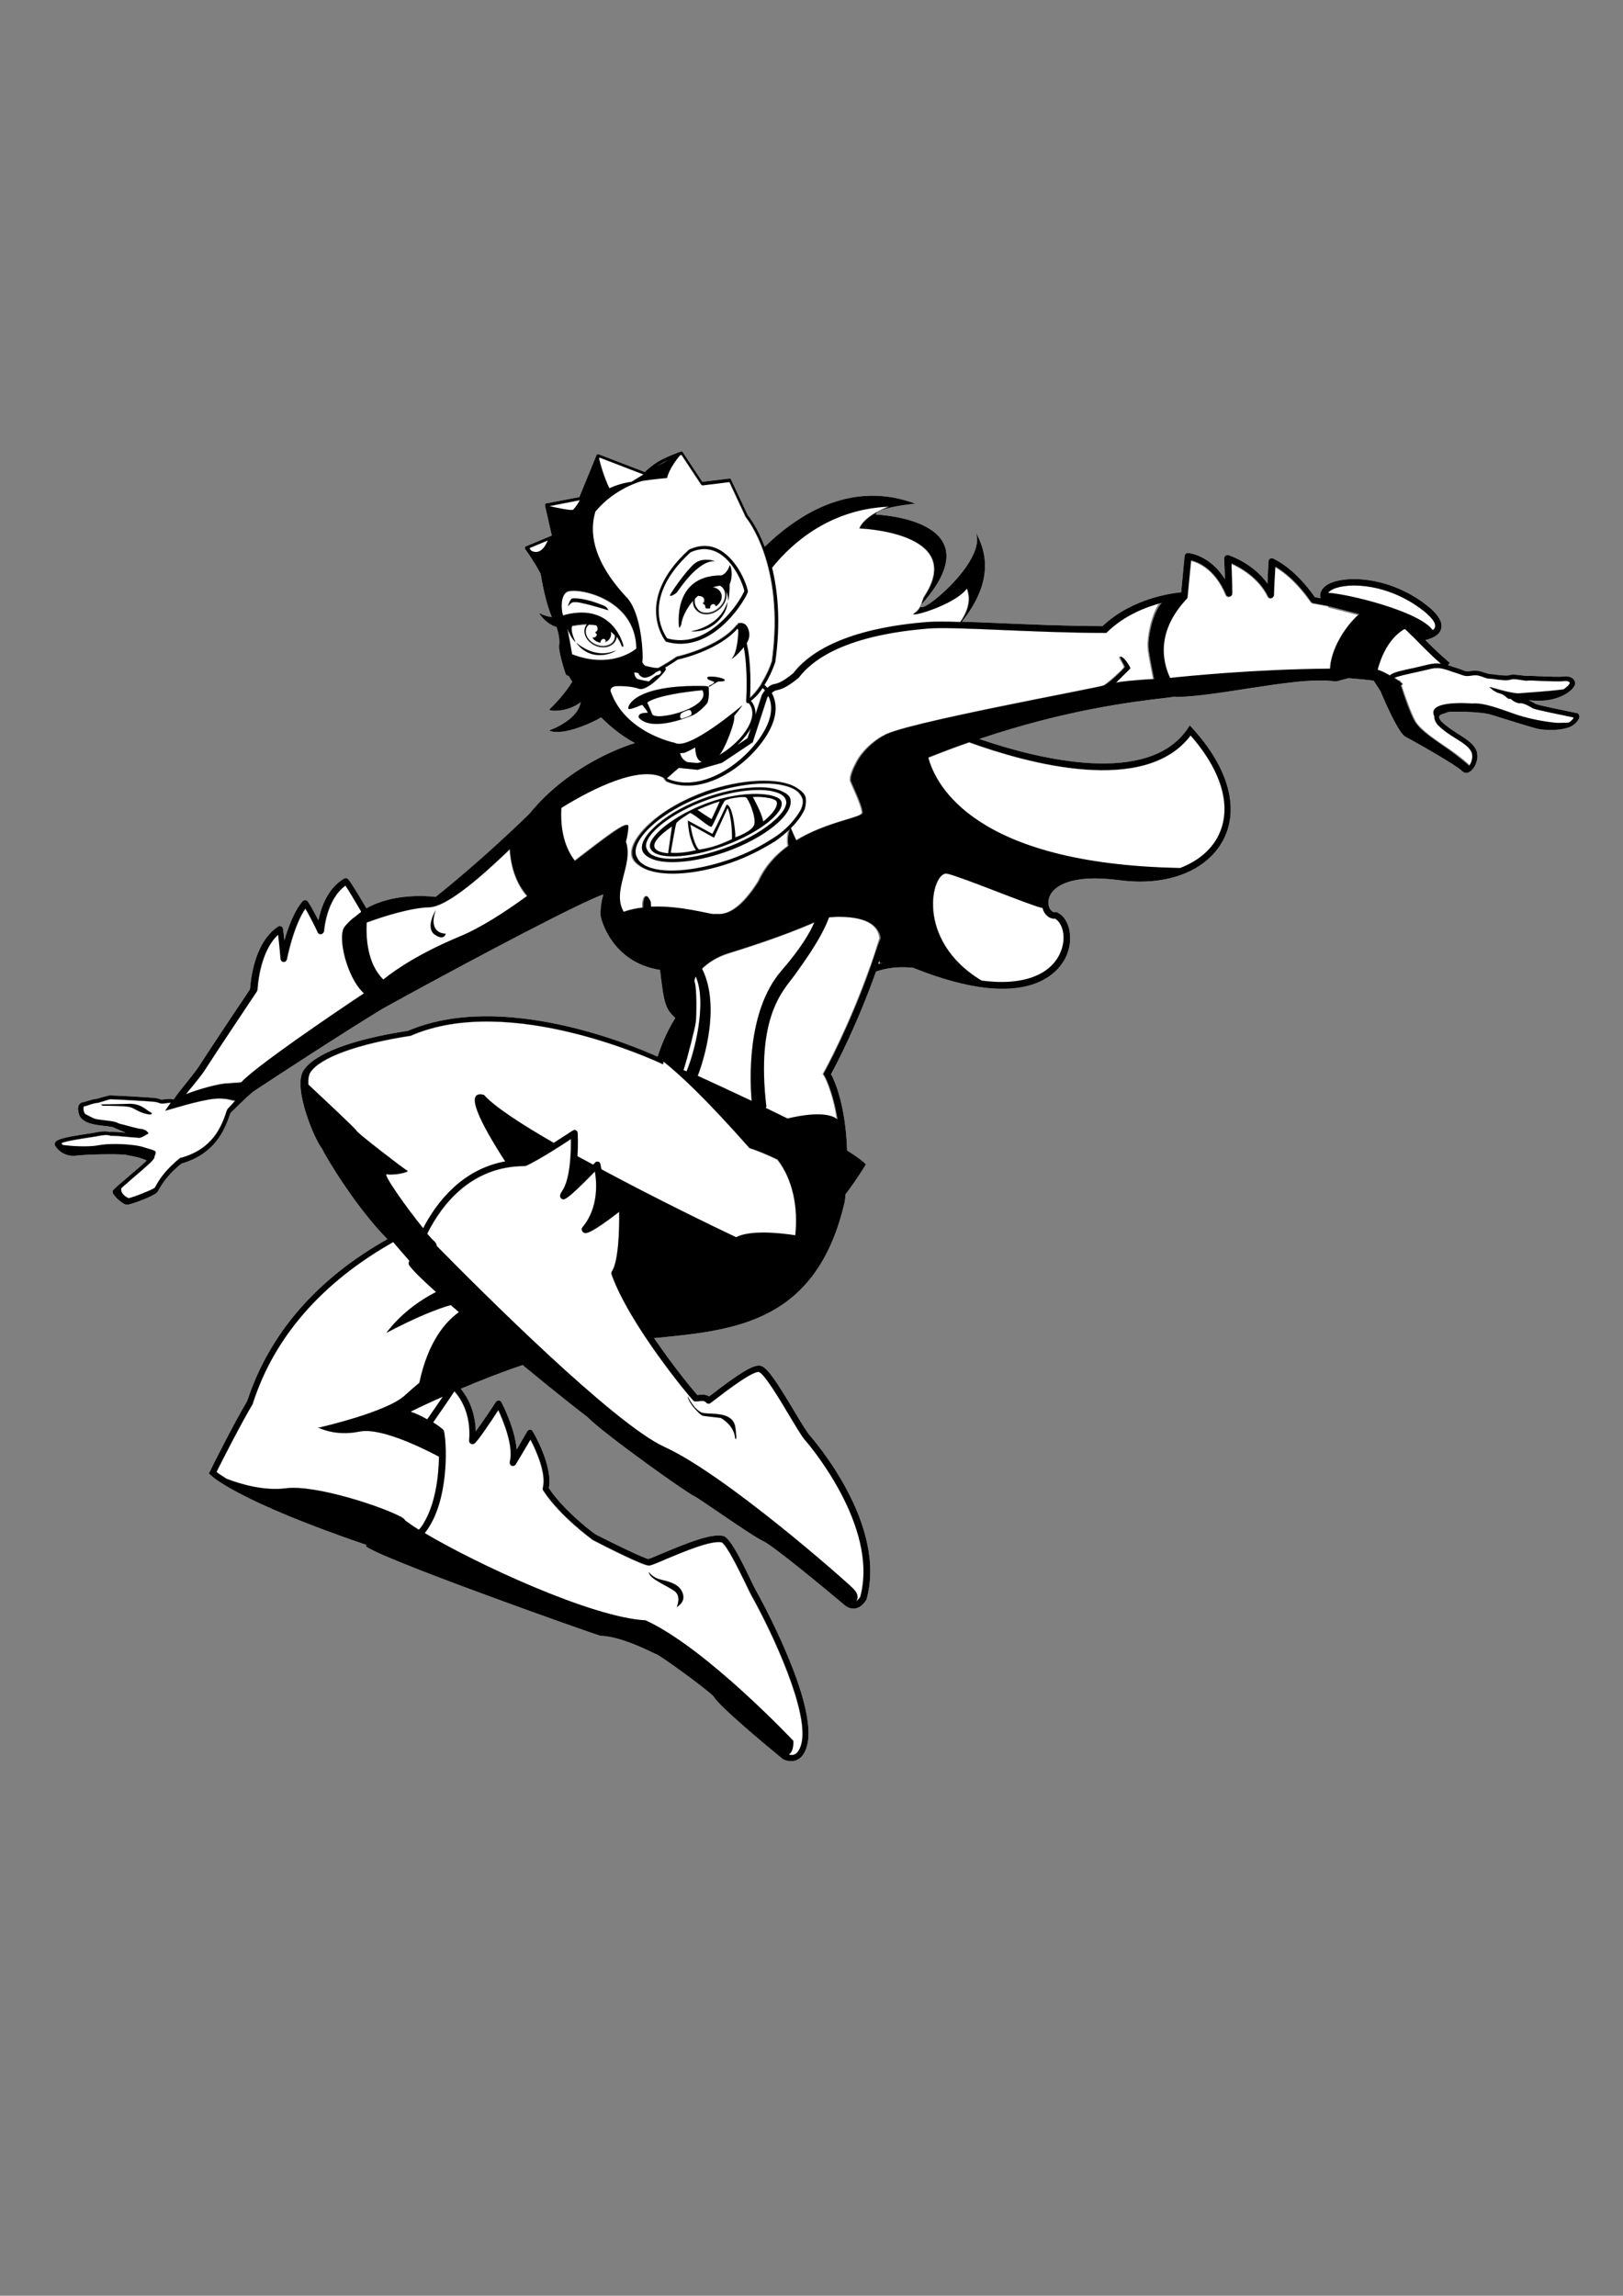 <?xml version="1.0" encoding="utf-8"?>
<!-- Generator: Adobe Illustrator 21.0.2, SVG Export Plug-In . SVG Version: 6.00 Build 0)  -->
<svg version="1.2" baseProfile="tiny" xmlns="http://www.w3.org/2000/svg" xmlns:xlink="http://www.w3.org/1999/xlink" x="0px"
	 y="0px" viewBox="0 0 595.3 841.9" overflow="scroll" xml:space="preserve">
<rect x="0" y="0" width="595.3" height="841.9" fill="#808080" stroke="none"/>
<g id="Layer_1_copy">
	<g id="Layer_17_copy">
		<g>
			<path fill="#FFFFFF" d="M207.8,217.3c-2.3,1.6-2,6.1-1.3,8.6c0.2-0.1,0.4-0.1,0.6-0.2c18.2-4.6,21.6,11.4,21.6,11.4
				s-0.3,0.3-0.6,0.1c-0.5-1.4-1.2-2.6-1.9-3.6c0,0.4-0.1,0.8-0.3,1.2c-0.4,1-1.3,1.8-2.4,2.3c-1.5,0.6-3.4,0.5-5.1-0.2
				c-3.1-1.3-4.8-4.5-3.7-6.9c0.2-0.3,0.4-0.7,0.6-0.9c-1.9,0.1-3.7,0.3-5.4,0.6c-0.6,1.2,0,3.5,1.2,5.9c-1.3-1-2.5-3.5-3-4.8
				c0.8,3.3,1.5,7.8,1.7,9c0,0.2,0,0.3,0,0.3c14.6,5.8,23.6-1.9,23.6-1.9C233.2,219,210.6,215.2,207.8,217.3z M210.7,220.9
				c0.3-0.1-0.9-0.5-2.3,1.4c-0.2,0.3,0.8-2.6,1.4-2.8c0.7-0.2,4.9-0.3,12.1,2.8c1.2,0.9,1.2,1.4,1.2,1.4S211.5,220.2,210.7,220.9z
				 M211.3,235.6c0,0,6.8,6.5,14.6,2.9C225.1,239.5,216.7,243.2,211.3,235.6z"/>
			<path fill="#FFFFFF" d="M242,245.9c-0.5,0.3-1,0.5-1.5,0.7c0,0-0.1,0-0.1,0.1c-0.5,0.7-3.1,2.3-4.5,1.7c-1.5-0.5-1.6-1.5-1.6-1.5
				s-0.7-0.2-1.1-0.3c-0.1,0-0.3,0.1-0.5,0.1c0,0.5,0.2,2,1.5,2.4c1.5,0.4,3.9,0.8,3.9,0.8s2.4-2.3,3.1-2.3c0.7,0,1.6-0.7,1.3-1.3
				C242.4,246,242.2,245.9,242,245.9z"/>
			<path fill="#FFFFFF" d="M210.2,187c0.3-0.3,1.1-1,2.5-3.5l-11.2,2.2C203.7,186.1,209.7,187.4,210.2,187z"/>
			<path fill="#FFFFFF" d="M156.7,520.5c1.7-2.4,3.9-5.7,5.7-8.3c-5,2.2-9.2,4.2-11.8,5.5C152.6,518.3,154.7,519.3,156.7,520.5z"/>
			<path fill="#FFFFFF" d="M258.5,224.6c1.6,0.2,3.4-0.4,4.8-1.6c2.6-2.1,3.4-5.4,1.7-7.5c-0.3-0.4-0.7-0.7-1.1-0.9
				c-0.9,0.1-1.8,0.3-2.7,0.6c1.4,0.1,2.6,0.9,3.1,2.2c0.7,1.7-0.2,3.7-2,4.8c0-0.2-0.1-0.4-0.2-0.6c-0.4-0.4-1-0.3-1.5,0.1
				c-0.4,0.3-0.5,0.8-0.3,1.2c-0.6,0.1-1.2,0-1.8-0.1c0.1-0.1,0.1-0.3,0.1-0.4c0-0.6-0.4-1-1-1.2c0.4-0.3,0.6-0.7,0.6-1.2
				c0-0.9-0.8-1.6-1.8-1.6c-0.1,0-0.3,0-0.4,0c0-0.1,0.1-0.2,0.1-0.3c-0.5,0.4-1,0.9-1.4,1.3c-0.3,1.3,0,2.6,0.7,3.6
				C256.3,224,257.3,224.5,258.5,224.6z"/>
			<path fill="#FFFFFF" d="M259.7,231.8c8.1-4.9,13.1-14,13.3-15c0-0.9-3-9.8-8.9-13.6c-3.3-2.1-6.9-2.4-10.8-0.6
				c-18.6,17-9.8,30-8.6,31.6C249.8,235.5,254.8,234.7,259.7,231.8z M253.4,231.5c0,0,10.5-1.3,13.4-10.7
				C266.9,225,261.4,232.2,253.4,231.5z M264.7,211.1c2-1,2.7-2.9,2.9-3.6c0.2-0.7,1.7,3.2,0,6.9c0,1.9-0.4,5.8-0.5,6
				c0-1.6-0.3-2.7-0.8-3.5c0.6,2.2-0.3,4.9-2.6,6.7c-1.6,1.3-3.5,1.9-5.3,1.7c-1.3-0.1-2.5-0.7-3.2-1.7c-0.7-0.9-1-2-1-3.2
				c-2.5,2.9-4,6.3-4.3,8.6c0,0-0.5,1.4-0.8,1.2C249.1,230.1,246.2,210.9,264.7,211.1z M245.8,218.2c0.4-0.9,5.7-8.6,8.8-11.4
				c3.1-2.7,7.7-1,7.7-1c-6.3-0.6-13.4,10.7-14,11.4C247.7,217.9,245.4,219.1,245.8,218.2z"/>
			<path fill="#FFFFFF" d="M166.5,510.4c-1.7,2.5-5.2,7.7-7.7,11.3c2,1.3,3.5,2.4,3.8,2.9c0.8,1.2,2.4,19.2-3.5,32.1
				c-1,2.1-2.1,4-3.4,5.6c18.4,11,61.2,31,81,32c22.1,10,54.2,44.2,54.2,44.2s0.3,3.9-1.7,5c0.6,0.2,1.3,0.3,2.1,0
				c1.1-0.4,1.9-1.7,2.5-3.7c3.2-11.5-10.6-41-18.4-54.9c-0.5-0.9-1.3-2.6-2.2-4.5c-2.2-4.6-6.3-13.1-8.5-14.7
				c-3.9-0.8-14.2,3.5-20.4,6.1c-4.2,1.8-5.6,2.4-6.4,2.4c-2.1,0-15.1-6.5-20.6-9.4c-0.1,0-0.1-0.1-0.1-0.1c-0.1-0.1-11.8-8.5-18-18
				c-0.2-0.3-0.2-0.6-0.2-0.9c1.4-5.5-2.6-14.1-4.5-17.8l-5.4,9.1c-0.3,0.5-0.9,0.7-1.5,0.5c-0.5-0.2-0.8-0.8-0.7-1.4
				c1.5-5.8-2.4-15.1-4.2-19c-2.9,4.4-7.7,11.5-8.8,12.3c-0.4,0.3-0.9,0.3-1.3,0c-0.4-0.2-0.6-0.7-0.6-1.1c0.9-10-3.3-15.8-5.4-18
				C166.6,510.3,166.6,510.4,166.5,510.4z M242.1,579.2c2.8,0.7,6.9,1.4,8.2,4.8c1.3,3.3-1.3,4.8-1.9,5.3c-0.6,0.6,1.9-3.7-1-5.8
				c-2.9-2.1-9.4-4.6-9.4-7C238,576.5,239.3,578.5,242.1,579.2z"/>
			<path fill="#FFFFFF" d="M272.3,258.6c0,0-1,1.6-3,3.9c0.5,2.4-3.9,13-5.5,14.4c5.9-3.4,11-9.1,12-13.8c0.5-2.1,0-3.9-1.2-5.3
				c-0.2,0.1-0.4,0.1-0.6,0c-0.2-0.1-0.3-0.3-0.3-0.6c0,0,0-0.1,0-0.3l0,0l0,0c0.1-1.9,0.7-11.7-0.9-19.6c-2.2,3.1-5.4,5.3-4.1,3.8
				c1.4-1.6,2.2-6.8,2.1-10c-0.1-0.2-0.2-0.4-0.3-0.6c-6.7,7.8-20.5,11.1-22,11.4c-0.6,0.4-2.6,1.8-4.7,3c0.4,0,0.5,0.2,0.4,0.6
				c-0.5,1.5-7.1,8.1-9.8,7.1c-2.7-1-6.6-1-7.6-1c-1,0-2.7,0-2.9,1.7c5.1,15.4,23.5,19.1,23.5,19.1
				C252.6,275.6,272.3,258.6,272.3,258.6z M265.7,249.2c0.7,0.8-1.7,0.7-2.1,0.7c-0.4,0-3.5,2-3.5,2v-0.5c0.5-0.1,1.7-0.8,1.9-1.2
				c0.1-0.4-2.7-0.7-2.5-1.6C259.6,247.6,265.1,248.4,265.7,249.2z M234.3,263.2c-0.5-1.9,2.7-1.8,3.2-1.8c0.5,0-1.9-2.9-1.9-2.9
				c-0.3-0.1-4.1,1.8-5,1.5c-0.9-0.3,1.3-9.2,28.3-8.4c1,0.2,1,0.2,1,0.2s0.5,4.8-0.7,6.3c-1.2,1.5-3.8,3.7-5.1,4.2
				C252.7,262.8,239.2,268.7,234.3,263.2z"/>
			<path fill="#FFFFFF" d="M131.9,525c-9.1,1.9-15.3-1.6-15.3-1.6c0.4,0,0.9,0.1,1.3,0.1c-0.1,0-0.2-0.1-0.3-0.1
				c0,0,24.2-5.5,30.9-11.6c2-1.8,3.8-3.4,5.4-4.7c3.2-15.1,9.6-22.3,14.5-25.9c-1-0.9-2-1.7-3-2.6c-5,1.4-12.4,4.3-23.6,10.2
				c4.9-6.5,11.3-11.4,18.2-15c-5.8-5.2-9.7-9.1-10-10.2c0-0.2,0-0.4,0-0.5c0,0,0.1-0.3,0.2-0.8c-1.6-1.8-3.6-4.1-5.9-6.8
				c-26.1,14.8-43.4,34.5-51.3,58.6l-0.2,0.7c0,0,0,0.1,0,0.1l-0.1,0.1c-3.8,6.2-11.4,21.1-13.2,24.8c0.6,0.5,1.8,1.4,3.7,2.5
				c5.2,2,13.8,4.5,21.6,3.5c11-1.4,35.9,6.9,42.2,10.4c0,0,0.1-0.1,0.1-0.1c0.1,0.1,0.2,0.2,0.3,0.3c0.6,0.3,1,0.6,1.1,0.9
				c0,0.1,0.1,0.1,0.1,0.2c1.1,0.9,2.9,2.1,5.1,3.5c0.6-0.7,1.1-1.4,1.6-2.2c4.5-7.2,5.7-17.5,5.8-24.7
				C156.9,532,140.2,523.2,131.9,525z"/>
			<path fill="#FFFFFF" d="M257.6,253.1c-18,1.8-20.2,4.6-20.2,4.6s0.7,1.3,1.9,4.4C241.8,264.4,261.2,259.2,257.6,253.1z"/>
			<path fill="#FFFFFF" d="M219.2,230.4c0-0.5-0.2-1-0.6-1.3c-0.8-0.1-1.7-0.2-2.6-0.2c-0.4,0.3-0.7,0.7-0.9,1.2
				c-0.9,2.2,0.6,4.9,3.4,6.1c1.6,0.7,3.3,0.8,4.7,0.2c1-0.4,1.7-1.1,2.1-1.9c0.2-0.5,0.3-1.1,0.2-1.7c-0.5-0.5-0.9-1-1.5-1.4
				c0.2,0.6,0.2,1.2,0,1.8c-0.3,1-1.1,1.8-2,2.1c0.2-0.3,0.2-0.7,0-0.9c-0.3-0.3-0.9-0.3-1.3,0c-0.4,0.3-0.5,0.8-0.4,1.1
				c-0.3,0-0.6-0.1-0.9-0.2c-0.9-0.3-1.7-0.9-2.1-1.6c0.1,0,0.1,0,0.2,0c0.8,0,1.4-0.5,1.4-1.1c0-0.4-0.3-0.7-0.7-0.9
				C218.8,231.6,219.2,231.1,219.2,230.4z"/>
			<path fill="#FFFFFF" d="M252.7,260.3c-1.1,0.2-2.7,1.1-2.8,1.2c-0.6,0.9-0.3,1.9,0,2c0.3,0.1,3.4-1.1,3.7-1.4
				C253.8,261.9,253.7,260.1,252.7,260.3z"/>
			<path fill="#FFFFFF" d="M235.4,242.5c-0.1,0.4,0.4,1,1.1,1.6c0.3,0.1,0.7,0.1,0.9,0.2c1.5,0.5,2.8,0.6,3.9,0.6
				c1.9-1,4.8-2.8,6.7-4.1c0.1,0,0.1-0.1,0.2-0.1c0.2,0,15.5-3.5,21.9-11.6c0.1-0.1,0.3-0.2,0.5-0.2c-0.1-0.1-0.1-0.2-0.2-0.3
				c0,0,3.4-1.5,4.2,3.4c0.2,1.2-0.2,2.5-0.9,3.8c1.7,7.3,1.4,16.6,1.2,20.1c1-0.9,2.6-2.6,4.2-5.1l0.1-0.3l0,0
				c1.3-2.1,2.7-4.8,3.8-8.1c4.9-35.6-9.4-52.5-9.5-52.7c0,0-0.1-0.1-0.1-0.1l-6-12.9l-9.8,1.2c-0.2,0-0.4-0.1-0.6-0.3l-7.2-10.9
				c-0.2,0.1-0.3,0.1-0.6,0.2c-1.1,1.4-4.1,5.5-4.7,8.3c0,0-4.9,0.5-9.3,1.1c0,0,0.1,0,0.1,0c0,0-9.9,2.4-17.1,11.2
				c-2.1,6.8-1.6,17.4,11.1,31.1C235.4,224.6,235.8,241.3,235.4,242.5z M252.6,201.6L252.6,201.6l0.2-0.1c4.5-2,8.7-1.7,12.5,1.1
				c6,4.4,9,13.2,8.9,14.4c-0.1,1.1-5,9.9-12.7,15.1c-5.6,3.8-11.4,4.9-17.3,3.2l-0.2-0.1L244,235
				C243.9,234.9,232.2,220.2,252.6,201.6z"/>
			<path fill="#FFFFFF" d="M157.4,332.8c-6.8,0.1-17.3,3.5-22.9,5.6c-0.3,5.5,0.2,15,6.1,20.9c4.6-3.8,13.5-9.8,28.3-15.9
				c7.2-3,15.9-8.6,24.4-14.6c-3.2-3.6-5.9-9.2-6.4-17.1C178,320.1,164.3,332.6,157.4,332.8z M159.4,342.7c-3.5-2.5,0.4-8.9,0.4-8.9
				c-3,8.9,3.7,8.6,3.7,8.6S162.9,345.2,159.4,342.7z"/>
			<polygon fill="#FFFFFF" points="244.9,234.3 244.9,234.3 244.9,234.3 			"/>
			<path fill="#FFFFFF" d="M284.2,242.6c0,0,0,0.1,0,0.1c-1.1,3.5-2.6,6.3-4,8.5c0.3,0.2,0.7,0.6,1.1,1.1c0.2-0.2,0.5-0.5,0.8-0.7
				c0.7-0.5,1.4-0.7,2-0.8c1.1-0.2,2.7-0.6,6.7-3.9c11.9-15.4,39.8-17.9,49-18.8l0.3,0c2.6-0.2,6.7-0.2,12,0
				c3.6-5.2,3.6-9.1,2.4-12.3c-4.8,6.4-22.2,11-19.3,9.1c2.9-1.9,2.7-4.5,3.7-6.2c15.5-23.6-23.8-24.9-23.8-24.9s1.1-4.3,10.7-8
				c-21,0.9-35,12.7-42.9,22.4C285.1,216.7,286.2,228.1,284.2,242.6z"/>
			<path fill="#FFFFFF" d="M126.5,339.8c0.6-0.8,1.2-1.5,1.9-2.1c0.3-0.3,0.7-0.6,1.1-1c0.1-0.1,0.2-0.2,0.3-0.2
				c0,0,0.1-0.1,0.1-0.1c0.1-0.1,0.3-0.2,0.4-0.3c0.1-0.1,0.2-0.2,0.4-0.3c0.6-0.5,1.3-1,1.9-1.5c0,0,0-0.1,0-0.1c0-0.1,0-0.2,0-0.2
				c-1.8-3.1-4.5-7.5-5.7-9.4c-7.1,5.1-7.9,16.6-7.9,16.7c0,0.5-0.4,1-1,1.1c-0.5,0.1-1.1-0.2-1.3-0.7c0-0.1-2.5-5.3-4.5-8.7
				c-4.4,6.3-6.8,18.5-6.8,18.6c-0.1,0.6-0.6,1-1.2,1c-0.6,0-1.1-0.5-1.1-1.1c0-0.1-0.6-5.6-0.9-8.9c-7.1,6.4-7.6,20.1-7.6,20.2
				c0,0.2-0.1,0.4-0.2,0.6c-0.1,0.2-13.9,20.6-19,28.7c-1,1.6-2.7,3.6-4.4,5.8c-0.9,1.1-1.8,2.2-2.6,3.2c4.4-1.7,11.5-3.7,14.5-3.9
				c1.8-0.1,3.9-0.3,5.7-0.4c5-5.6,32.5-24.3,45.3-32.9C127.4,358.3,123.9,343.4,126.5,339.8z"/>
			<path fill="#FFFFFF" d="M194.9,202c1.6,0.8,4.1,0.9,6.1-3.8l-6.7,2.8C194.4,201.3,194.6,201.7,194.9,202z"/>
			<path fill="#FFFFFF" d="M78.9,403c-5.8,0.5-17.1,4.1-18.3,4.4c1.3-1.9,1.8-2.6,2.1-2.9c-0.4,0-0.9,0-1.4,0.1
				c-1.9,0.3-2.4,0.2-3.1-0.1c-0.2-0.1-0.5-0.2-1.1-0.3c-1.8-0.3-15.4-1-16.5-1c-0.4,0-1.7,0.4-2.6,0.7c-1.4,0.4-2.2,0.7-2.7,0.7
				c-0.5,0-1.9,0.5-2.7,0.7c-0.4,0.1-0.7,0.2-0.9,0.3c-0.1,0-0.3,0.1-0.4,0.1c-0.3,0-0.5,0.1-0.6,0.2c0,0.1-0.2,0.4,0,1.6
				c0.1,0.4,0.2,0.8,0.5,1.1c0.8,0.5,2.4,1.3,3.6,1.8c1.3,0.3,2.7,0.5,4.1,0.6c1.7,0.2,3.1,0.4,4.1,0.8l0.1,0.1
				c0.3,0.1,0.5,0.2,0.8,0.3c2.4,0.6,6.4,1.7,7.9,1.9c2,0.2,2.7,1.6,2.7,1.6s-3.1,2-3.8,1.6c0,0,0,0,0,0c-0.5,0-1.6-0.1-3.9-0.3
				c-2.1-0.2-5.4-0.5-6.1-0.4l-0.2,0l-0.2-0.1c-1.2-0.4-3-0.1-4.9,0.3c-0.5,0.1-1.4,0.2-2.6,0.4c-2.5,0.4-8.6,1.3-10.3,2.1
				c0.2,0.2,0.4,0.5,0.6,0.7c2.3,0.3,8.7,0.9,13,0.1c5.4-1,13.5-0.2,15.9,0.5c2.4,0.7,5.1,1.2,5.1,2c0,0.4-0.1,1-0.6,1.9l0.2,0.1
				l-0.5,0.7c-0.6,0.9-3.4,3.3-7.6,6.9c-1.4,1.2-2.9,2.5-4,3.5c-0.7,1.4,0.6,2.8,2,3.5c0.2,0.1,0.4,0.2,0.5,0.3
				c1.5-0.2,8.8-3.1,9.6-3.8c0.1-0.1,0.3-0.5,0.5-0.8c1-1.8,3.2-5.6,8.8-10.1l0.1-0.1l0.2,0c11.9-3.3,14.9-11.8,16.4-15.9
				c0.5-1.3,0.7-2.1,1.2-2.4l-0.1,0.1c0.1-0.1,1.2-1.2,2.6-2.5C84.7,403.6,82.8,402.7,78.9,403z M53.4,408.4c-2.7-0.7-3.9-2-5.6-2.4
				c-1.7-0.5-10-0.5-10-0.5L37,405c0,0,4.9,0,9.8-0.2c4.9-0.2,6.9,2.4,8.1,2.9C56.1,408.2,56.1,409.2,53.4,408.4z"/>
			<path fill="#FFFFFF" d="M244.7,285.4c0.1,0.1,0.1,0.2,0.2,0.2c13.4,5.6,29.6-6.9,35.6-17.7c3.3-6,2.7-10.1,1.4-12.7
				c-0.2,0.3-0.3,0.5-0.4,0.6l-5.2,16l-0.1,0.4l-0.3,0.2l-10.8,7.2l-0.2,0.1l-0.2,0.1l-8.4,2.4l-0.2,0.1l-0.2,0l-6.7-0.7
				C247.7,282.7,245.7,284.6,244.7,285.4z"/>
			<path fill="#FFFFFF" d="M242.6,170c-0.6,0.4-1.2,0.8-1.8,1.2c1.5-0.9,3-1.7,4.3-2.4C244.2,169.1,243.4,169.6,242.6,170z"/>
			<path fill="#FFFFFF" d="M223.5,179.1c2.2-1,5-2,8.2-2.4c1-0.6,2.5-1.6,4.4-2.7l-16.1-6.2l-0.2,0.4
				C221.5,175.1,223.5,179,223.5,179.1C223.5,179,223.5,179,223.5,179.1z"/>
			<path fill="#FFFFFF" d="M279.3,255L279.3,255l0.1-0.2c0,0,0.4-0.8,1.2-1.7c-0.3-0.4-0.6-0.7-0.9-0.9c-0.5,0.9-1.8,2.7-4,4.5
				c-0.1,0.1-0.2,0.2-0.3,0.2c1.2,1.4,1.7,3.1,1.6,5.1L279.3,255z"/>
			<path fill="#FFFFFF" d="M270.5,273.2l3.7-2.5l1.2-3.7C274.3,269.1,272.6,271.2,270.5,273.2z"/>
			<path fill="#FFFFFF" d="M252.3,279.5l3.2,0.3c0.3,0,0.7-0.1,1-0.1l1-0.3c-1.3-0.4-2.3-1.8-2.4-5.3c-1.3,0.7-2.6,1.4-4,2
				c-0.5,0.1-1.1,0.1-1.6,0.1c0.2,0.7,0.7,2,2.1,2.9C251.7,279.3,252,279.4,252.3,279.5z"/>
			<path fill="#FFFFFF" d="M273.6,292.5c-0.9-0.5-6.8,0.4-7.7,1.2c-0.9,0.8-4.2,8.9-4.9,9.5c-0.7,0.6-6.5-4.8-7.9-5
				c0,0-4.9,2.9-5.1,3.9c-0.3,1-1.4,7.6-2,10.7c0,0,3.3,0.5,9.3-0.9c0,0-2.7-3.5-3-10.9l9,4.9c0,0,2.6-4.9,5.2-10.7
				c0,0,1.5-0.5,2.6,5.9c0.9,5.1,0.6,6,0.5,6.1c0.6-0.2,6.6-2.4,7.1-4.9C277.3,299.5,274.6,293,273.6,292.5z"/>
			<path fill="#FFFFFF" d="M525.6,231.1c0.4-0.3,0.6-0.6,0.8-1c0.6-1.5-1.4-4.1-5.5-7.1c-13.5-9.8-28.5-9.4-32.8-6.4
				c-0.3,0.2-0.7,0.5-0.9,0.8C493.8,217.7,520.4,224,525.6,231.1z"/>
			<path fill="#FFFFFF" d="M523.5,243.8c2-0.5,3.5-0.6,5-0.4c-4-3.5-7.9-7.5-10.3-10c-0.1-0.1-0.2-0.2-0.3-0.2
				c-0.8-0.8-1.7-1.6-2.3-2.3l-0.5-0.2c-5.9,3.5-8.6,10.4-9.8,14.9c1.3,0.5,3,1.3,4.5,2.1c0,0,0.1-0.1,0.1-0.1c1-0.9,4-1.6,8.8-2.6
				C520.5,244.5,522.2,244.2,523.5,243.8z"/>
			<path fill="#FFFFFF" d="M264,293.9c-3.1,0.8-8.1,3.1-8.1,3.1c2.8,2,5.2,3.4,5.2,3.4C261.3,299.9,264,293.9,264,293.9z"/>
			<path fill="#FFFFFF" d="M340.5,277.9c2.7,9.9,16.9,39.1,92.4,40.5c6.2-2.4,11.1-6.3,13.8-11.5c5.4-10.3,1.7-23.8-10-37.1
				c-16.7,22.1-59.7,10.3-81.2,2.5C350.7,274,345.7,275.9,340.5,277.9z"/>
			<path fill="#FFFFFF" d="M405.7,231.8l-0.3,0.3h-0.5c-13.1,0-26.7-0.6-38.6-1.1c-12-0.5-21.5-0.9-25.9-0.5l-0.3,0
				c-9,0.8-36.3,3.3-47.5,18l-0.1,0.1l-0.1,0.1c-4.6,3.7-6.5,4.2-7.8,4.4c-0.5,0.1-0.7,0.2-1.1,0.4c-0.3,0.2-0.6,0.5-0.8,0.7
				c1.6,2.9,2.6,7.6-1.2,14.3c-6.3,11.2-23.2,24.1-37.3,18.1l-0.1-0.1l-0.1-0.1c-0.3-0.4-0.6-0.7-0.8-1.1c-8.6-4.8-26,3.8-37.7,11
				c-0.3,5.9,0.4,13.5,5,19.4c11.2-8.6,19.6-15.2,19.6-12.7c0,1.3-0.3,3.3-0.9,5.7c3,8.4-5.4,18.1-0.8,25.7c2.3-0.8,4.7-1.4,7.1-1.6
				c0-0.9,0-1.5,0-1.5s0.6-5.6,2.8-0.6c0,0.6,0.1,1.2,0.1,1.8c11-0.6,21.9,2.9,23.2,2.7c1.7-0.3,7.3,2.2,16.3-12
				c2.5-5.6,6.5-9.8,10.9-13c-0.3-2.1-0.2-4.2,0.5-6.1c-2.9,2.8-5.7,4.6-5.7,4.6c-4.8,3-10,5.6-15.7,7.6
				c-13.3,4.7-26.4,5.4-32.6,1.8c-1.7-1-3.1-2.2-3.6-3.7c-1.1-3.2,1.4-7.8,6.4-12.4c5.2-4.7,12.5-8.9,20.6-11.8
				c13-4.6,26.5-5.2,32.8-1.5c1.6,0.9,3,2,3.5,3.4c0.4,1.3,0.2,3.3-0.3,4.8c-1.2,2.5-3.1,4.9-5,6.8c0.7,1.5,1.4,3,2,4.5
				c11.4-7,24.4-8.3,24.3-10.2c-0.1-2.7-3.9-10.3-4.3-11.6c-0.4-1.3,0.9-4.6,1.8-6.1c2.7-6.2,9.8-10.5,10.3-10.5
				c5.3-4.3,79.2-17.6,80.9-18.5c1.7-0.9,7.2-6,7.4-6.6c0.3-0.7-2.6-4.2-1.3-3.9c1.3,0.3,3.5,3.9,3.4,4.3c-0.1,0.4-6.1,6-5.1,5.3
				c0.6-0.4,8-1.1,13.8-1.4c-0.7-3.6-1.8-8.8-2-11.5c-0.3-3.5,1.4-12.8,4.5-16.5C420,222.5,412.1,225.6,405.7,231.8z"/>
			<path fill="#FFFFFF" d="M261.9,307.1l-8.7-4.8c1.3,8,3.2,9.2,3.2,9.2s3.1-0.4,5.8-1.3c2.7-0.9,6.3-2.6,6.3-2.6
				c0-8-1.6-11.5-1.6-11.5L261.9,307.1z"/>
			<path fill="#FFFFFF" d="M383.4,335c-0.4-0.6-0.7-1.3-0.9-2c-3.4-0.5-29.8-11.4-35-12.6c-5.5-1.2-12.3,24.2,12.6,39.2
				c16.7,2.2,25.8-3,28.9-10.2c2.3-5.4,0.9-10.9-1.9-12.5C385.7,337,384.3,336.4,383.4,335z"/>
			<path fill="#FFFFFF" d="M276.2,292.3c0,0,3.4,6,3.8,9c0,0,5.7-4.4,5-7.2C284.6,292.4,277.6,292,276.2,292.3z"/>
			<path fill="#FFFFFF" d="M487.2,222.6l-0.1-0.1c0,0-0.1-0.1-0.2-0.1c-1.9-0.4-3.7-0.7-5.4-1c-0.3-0.1-0.6-0.2-0.8-0.5
				c-5.5-7.9-10.6-11.5-13.1-12.9c-0.2,3-0.5,8.8-0.5,10.3c0,0.6-0.4,1-0.9,1.2c-0.5,0.1-1.1-0.1-1.3-0.6
				c-3.4-7-10.3-10.7-13.4-12.1c0.1,2.9,0.3,8.4,0.3,11c0,0.6-0.4,1-1,1.2c-0.6,0.1-1.1-0.2-1.3-0.7c-3.9-9.5-10.2-12-12.8-12.6
				l-1.3,13.4c0,0.3-0.1,0.5-0.3,0.7c-11.2,11.9-9,22.9-6.1,29c5.6-0.6,30.9-3.2,58.7-3.4c0.3-7,5.2-15.2,10.4-19.8
				c-3.5-0.9-7.3-1.9-10.9-2.8L487.2,222.6z"/>
			<path fill="#FFFFFF" d="M240,309.8c-0.4,2.8,5,3.1,5,3.1l1.4-9.8C246.4,303.1,240.4,307,240,309.8z"/>
			<path fill="#FFFFFF" d="M294.3,293.1c-0.4-1.2-1.4-2.6-2.9-3.5c-6.2-3.6-19.1-2.8-32,1.8c-17.5,6.2-28.6,17.2-26,22.8
				c0.7,1.6,1.3,2.2,2.8,3.1c6.1,3.5,18.8,2.4,31.9-2.2c6-2.1,11-4.7,15.8-7.9c0,0,5.9-3.5,9.7-10.2
				C294.3,295.5,294.6,294.2,294.3,293.1z M266.2,312.3c-11.4,4-22.5,5-27.7,2.3c-1.4-0.7-2.5-1.6-2.9-2.8c-0.8-2.5,1.4-6.1,5.8-9.8
				c4.5-3.8,10.8-7.3,17.8-9.7c11.1-3.9,22.6-4.8,27.8-2.1c1.3,0.7,2.5,1.5,2.9,2.5C291.6,298.2,280.7,307.2,266.2,312.3z"/>
			<path fill="#FFFFFF" d="M274.9,421.1c-16.9-19.1-25.8-27.1-31.5-31.7l-0.2,1l-1.3-0.6c-0.5-0.3-54.6-25.7-91-10l-0.1,0.1l-0.1,0
				c-19.6,3-33.4,8.1-36.9,13.5c-0.6,1-0.8,2.5-0.7,4.4c4.3,4,17.4,16.3,17.6,16.9c0.3,0.8,17.7,14.2,18.7,14.7
				c1.1,0.5-5.1,1.9-7.5,1.3c-1.9-0.4,7.2,12.4,13.3,19.8c5-9.6,14.3-21.6,30.1-24.5c-9.1-14.1-15.3-26.3-7.8-24.4
				c3.8,4.2,13.6,10.6,25.6,17.6c3.8-2.4,6.9-4.4,7-4.5c0.4-0.2,0.8-0.3,1.2-0.1c0.4,0.2,0.6,0.6,0.6,1c0,0.3,0.2,4-0.1,8.5
				c1.9,1,3.8,2.1,5.8,3.1c0.2-0.3,0.5-0.5,0.7-0.8c0.3-0.3,0.7-0.4,1.1-0.3c0.4,0.1,0.7,0.4,0.8,0.8c0,0.1,0.2,0.8,0.4,2
				c19.9,10.6,40.7,20.8,49.4,24.9c4.9-2.6,15.2-1.7,21.7-0.7c1.1-10.3-0.9-20.4-6.6-27.7C281.8,423.7,278.3,422.3,274.9,421.1z"/>
			<path fill="#FFFFFF" d="M250.7,392.4c0.4,0.2,0.7,0.3,1.1,0.5c2.8-6.1,7.8-24.9,3.4-34.8c-0.5,0.9-0.6,1.6-0.4,2.1
				c0.8,2,0.7,12.5,0.4,14.7C255,376.7,252.1,388.3,250.7,392.4z"/>
			<path fill="#FFFFFF" d="M286.1,291.1c-5-2.5-15.9-1.6-26.6,2.2c-14.6,5.1-24.2,13.9-22.3,18c0.5,1.1,1.1,1.8,2.3,2.4
				c4.9,2.4,15.2,1.3,26.2-2.6c13.6-4.8,23.8-13.3,22.6-17.6C288,292.6,287.2,291.7,286.1,291.1z M265.5,310.2
				c-13.1,4.8-25.3,5.1-27,0.8c-1.4-3.6,8.1-11.8,21.2-16.6c13.1-4.8,25.7-3.7,26.9-0.4C288,297.9,278.6,305.4,265.5,310.2z"/>
			<path fill="#FFFFFF" d="M224.4,466.4c2.5-3.8,2.8-15.5,2.7-21.9c-10.8,8.4-12.2,7.9-12.8,7.7c-0.4-0.2-0.8-0.5-0.9-1
				c-0.1-0.4,0-0.8,0.2-1c6-7.2,5.3-16.5,4.6-20.5c-10.9,11.1-11.4,10.6-12.3,9.9c-1-0.8-0.2-2,0.4-2.9c2.9-4.4,3.1-14.5,3.1-18.9
				c-3.6,2.3-11.7,7.6-16.4,9.8c-0.2,0.1-0.3,0.1-0.5,0.1c-19.7,0-30.5,14.2-35.8,24.8c1,1.2,1.9,2.1,2.5,2.7c0.6,0.5,0.9,1.1,1,1.8
				c16,16.3,64.9,65.2,83.5,73.7c22.4,10.2,66.3,48.9,69.3,52c1.9,1.9,1.8,3.6,1,4.6c0.6-0.4,1.1-0.9,1.5-1.5
				c7.3-26.4-20-57.4-20.3-57.7c-1.2-1.4-3.4-5-5.8-9.1c-3.2-5.4-9.2-15.4-11.1-15.8c-1.2-0.1-4.9,1.5-16.1,10.2
				c-0.9,0.7-1.4,1.1-1.6,1.2c-0.5,0.3-1.1,0.3-1.5-0.1c-0.8-0.8-1.2-0.7-2.4-0.6c-0.5,0.1-1,0.1-1.6,0.1c-0.3,0-0.6-0.1-0.8-0.3
				c-1.6-1.6-23.4-27.8-30-46.2C224.2,467.1,224.2,466.7,224.4,466.4z M258.1,518.2c3.2,0.6,10.9-0.6,11.7,5.3
				c0.8,5.9-0.1,3.9-0.1,3.9s0.1-4.2-5.2-7.4c-5.8-0.7-6.3-0.7-6.9-0.9c-0.6-0.2-5-4.2-5.2-7.1C252.3,512,254.9,517.7,258.1,518.2z"
				/>
			<path fill="#FFFFFF" d="M275.7,403.9c-0.6-6.8-2-32.8,10.9-47.7c7.1-8.3,10.4-13.9,12.1-17.8c-11.9,5.2-26.9,9.9-31.7,11.4
				c-4.1,1.3-7.4,3.5-9.5,5.6c7.7,15.3-1.1,38.2-1.6,39.4C261.5,397.3,268.5,400.5,275.7,403.9z"/>
			<path fill="#FFFFFF" d="M322.6,352.2c-0.1,0.5-0.3,0.9-0.5,1.3c0.7-0.2,1.4-0.4,2.2-0.5c-0.7,0.1-1.3,0.2-1.7,0.2
				C322.6,352.8,322.6,352.5,322.6,352.2z"/>
			<path fill="#FFFFFF" d="M303.8,336.4c-2.9,8-10,17.5-12.7,21.3c-3.9,5.5-14.2,14.9-10.3,48.1c-0.1,0.2-0.1,0.4-0.2,0.5
				c2.7,1.3,5.4,2.6,8,3.9c4.4-1.1,14.4-2.9,18.3,0.3c-1.7-10.7-4.7-16-4.8-16l-0.4-0.6l0.3-0.6c0.2-0.3,9.2-16.6,17-38.7l0-0.1
				c0,0,0.1,0,0.1,0c1.2-3.4,2.3-6.9,3.4-10.5C321.5,335.6,308.5,336,303.8,336.4z"/>
			<path fill="#FFFFFF" d="M561.9,259.3c-1-0.5-2.9-1.6-3.9-1.5c-1.3,0.1-2.8-0.8-3.6-1.6c-0.3,0-0.6,0-0.6,0c-0.7,0-1.5-1.5-3.4-2
				c-2-0.5-3.9-2.4-3.9-2.4s8.6,2.7,11,2.4c2.2-0.2,10.8-0.7,16.3-1.5c1.3-0.8,2-1.7,2.2-2.1c0.1-0.1,0.1-0.2,0-0.4
				c-0.2-0.3-0.9-0.6-2.2-0.5c-1.6,0.2-5.6,0.1-8.8-0.1c-1.8-0.1-3.9-0.2-4.2-0.1c-0.5,0.1-1.3,0-2.5-0.2c-1.3-0.2-3.1-0.4-3.8-0.2
				c-1.4,0.5-3.8,0.2-5.9-0.1c-0.7-0.1-1.3-0.2-1.8-0.2c-1-0.1-1.7-0.4-2.5-0.6c-1.1-0.4-2.1-0.8-3.7-0.6c-2.6,0.3-2.9,0.2-5.3-0.6
				l-1.8-0.6l-0.1,0c-3.9-1.3-5.6-2-9.2-1c-1.3,0.4-3,0.7-4.8,1.1c-2.8,0.6-6.4,1.4-7.7,2c0.6,0.4,1.2,0.8,1.6,1.1
				c0.2-0.1,0.3-0.1,0.3-0.1s0,0.1,0.1,0.4c0.8,0.6,1.1,1,0.8,1.1c-0.1,0-0.2,0.1-0.4,0.2c1.1,3.4,3.7,10.9,5.3,13.5
				c2.2,3.4,7.6,6.8,12.2,10c3.7,2.5,6.6,5,7.6,6c1-1.4,1.6-3.8,0.6-5.4c-1-1.7-3.1-3-5.4-4.5c-2.1-1.3-4.5-2.8-6.7-5l0,0l0,0
				c-1-1.2-1.4-2.2-1.3-3.2C523,256.5,540,258,540,258c4.4-0.5,10.8,2.2,16.6,4.2c5.9,2,13,2.9,15.2,2.9c1,0,2.5-0.1,3.5-0.1
				c0.3-0.1,0.5-0.3,0.7-0.4c0.9-0.7,1.3-1.3,1.4-1.5c-3.8-0.8-13.8-2.8-14.8-3.3C562.4,259.6,562.2,259.5,561.9,259.3z"/>
			<path fill="#FFFFFF" d="M287,290.3c-5.3-2.7-16.7-1.8-27.8,2.1c-7,2.5-13.3,5.9-17.8,9.7c-4.4,3.7-6.6,7.3-5.8,9.8
				c0.4,1.2,1.5,2.1,2.9,2.8c5.1,2.6,16.3,1.7,27.7-2.3c14.5-5.1,25.5-14.1,23.6-19.6C289.5,291.7,288.3,290.9,287,290.3z
				 M265.7,311.1c-11,3.9-21.3,5-26.2,2.6c-1.2-0.6-1.8-1.3-2.3-2.4c-2-4.1,7.7-12.8,22.3-18c10.7-3.8,21.6-4.7,26.6-2.2
				c1.2,0.6,2,1.5,2.2,2.4C289.6,297.8,279.3,306.3,265.7,311.1z"/>
			<path fill="#FFFFFF" d="M159.8,333.8c0,0-3.9,6.3-0.4,8.9c3.5,2.5,4.1-0.3,4.1-0.3S156.8,342.7,159.8,333.8z"/>
			<path fill="#FFFFFF" d="M247.4,583.5c2.9,2.1,0.4,6.3,1,5.8c0.6-0.6,3.2-2,1.9-5.3c-1.3-3.3-5.4-4.1-8.2-4.8
				c-2.8-0.7-4.1-2.7-4.1-2.7C238,579,244.6,581.4,247.4,583.5z"/>
			<path fill="#FFFFFF" d="M54.9,407.7c-1.2-0.5-3.2-3.2-8.1-2.9C41.9,405,37,405,37,405l0.7,0.5c0,0,8.3,0,10,0.5
				c1.7,0.5,2.9,1.7,5.6,2.4C56.1,409.2,56.1,408.2,54.9,407.7z"/>
			<path fill="#FFFFFF" d="M578.7,261.6l-0.2-0.1l-0.2,0c-5.3-1.1-14.1-2.9-14.9-3.3c-0.2-0.1-0.4-0.2-0.7-0.4c-0.6-0.3-1.2-0.7-2-1
				c2.6,0.2,5.6,0.3,7.9-0.2c5.6-1.1,8.3-3.8,8.9-5.1c0.4-0.7,0.3-1.5-0.2-2.2c-0.7-1-2.1-1.4-3.9-1.2c-1.5,0.2-5.5,0-8.5-0.1
				c-2.7-0.1-4.1-0.2-4.6-0.1c-0.3,0-1.2-0.1-2-0.2c-1.6-0.2-3.5-0.5-4.7-0.1c-1,0.3-3.4,0-5.1-0.2c-0.7-0.1-1.3-0.2-1.9-0.2
				c-0.7-0.1-1.3-0.3-2-0.5c-1.2-0.4-2.5-0.9-4.5-0.7c-2.3,0.3-2.3,0.3-4.5-0.6l-1.8-0.6l-0.1,0c-0.9-0.3-1.8-0.6-2.6-0.9l0.7-0.8
				c-3.1-2.6-6.4-5.7-9-8.4c2-0.4,5.1-1.5,5.8-4.1c0.7-2.7-1.4-5.8-6.4-9.5c-14.6-10.6-30.7-9.9-35.6-6.5c-1.6,1.1-2.4,2.4-2.4,3.9
				c0,0.3,0.1,0.6,0.2,0.9c-0.7-0.1-1.4-0.3-2.1-0.4c-7.9-11.2-15.1-14-15.4-14.2c-0.4-0.1-0.7-0.1-1.1,0.1
				c-0.3,0.2-0.5,0.5-0.5,0.9c0,0.3-0.3,4.7-0.4,8.2c-5.4-7.5-13.9-10.3-14.3-10.4c-0.4-0.1-0.8,0-1.1,0.2c-0.3,0.2-0.5,0.6-0.5,1
				c0,0.1,0.2,4,0.3,7.6c-5.6-8.9-13.2-9.6-13.5-9.6c-0.6-0.1-1.2,0.4-1.3,1.1l-1.3,13.8l0-0.5c-2.9,0.3-17.8,2-28.8,12.4
				c-12.9,0-26.3-0.6-38.1-1.1c-5-0.2-9.5-0.4-13.5-0.5c6.7-8.4,12.4-20.1,5-32.9c4.8,10.4-21.3,31.7-20.1,26.9
				c28.5-31.7-16.5-33.3-16.5-33.3s-0.4-2.4,14.5-4c-22.8-8.5-42.1,3.1-55.2,15.8c-2.6-6.8-5.4-10.6-6.2-11.5l-6.2-13.2
				c-0.1-0.2-0.4-0.4-0.6-0.3l-9.9,1.2l-7.2-10.9c-0.1-0.2-0.4-0.3-0.7-0.2c-0.2,0.1-4.4,1.5-8,3.5c-2.5,1.5-4.5,3.3-5.2,4
				l-16.9-6.5c-0.3-0.1-0.6,0-0.8,0.3l-6.3,15.4l-12.1,2.3c-0.2,0-0.3,0.1-0.4,0.3c-0.1,0.1-0.1,0.3-0.1,0.5l2.5,11l-9.6,4
				c-0.2,0.1-0.3,0.2-0.3,0.4c0,0.2,0,0.4,0.1,0.5c0,0,3.2,4.4,5.7,9.1c1.1,6.7,2.5,12,4.1,15.9c-2.5-0.3-4.4-1.4-4.4-1.4l-0.1,0.2
				c0,0,2.4,3.8,6.2,4.8c0.7,1.9,1.3,4.8,1,6.6c-0.4,2.3,2.1,9.9,2.4,10.7c0.1,0.2,0.2,0.3,0.3,0.4c0.2,0.1,0.5,0.2,0.8,0.3
				c0.3,0.6,0.8,1.3,1.3,2.1c-2.6,4.3-6.2,8-8.5,10.3c1.6,0.8,7.6,0.4,11.6-2.8c-0.8,4.8-6.4,8.4-11.6,10.4
				c4.5,2.1,14.8-2.3,19.1-4.8c3.5,3.5,7.7,6.9,12.4,9.4c-3.1,0.9-23.9,7.7-38.7,25.9c-17,16.6-31.9,28.5-34.4,30.5
				c-2.7-0.3-15.4-1.5-25.4,4.2c-1-1.7-5.5-9.4-6.7-10.7c-0.4-0.4-1-0.5-1.5-0.2c-6.1,3.6-8.5,10.8-9.4,15.3
				c-1.2-2.3-2.7-5.2-3.9-6.9c-0.2-0.3-0.5-0.5-0.9-0.5c-0.4,0-0.7,0.1-1,0.4c-3.1,3.6-5.3,9.6-6.7,14.4c-0.2-1.9-0.4-3.7-0.5-4.3
				c-0.1-0.4-0.3-0.8-0.7-0.9c-0.4-0.2-0.8-0.1-1.1,0.1c-9,5.9-10.1,20.5-10.3,23c-1.7,2.5-14,20.9-18.9,28.5
				c-1,1.5-2.6,3.5-4.2,5.5c-1.7,2.1-3.5,4.3-4.9,6.4c-0.7-0.2-1.7-0.3-3-0.1c-1.5,0.2-1.7,0.2-2,0c-0.3-0.1-0.7-0.3-1.5-0.4
				c-1.9-0.3-15.6-1-16.7-1c-0.6,0-1.6,0.3-3.1,0.7c-0.8,0.2-1.9,0.6-2.2,0.6c-0.7,0-1.9,0.4-3.3,0.8c-0.3,0.1-0.7,0.2-0.8,0.3
				c0,0-0.1,0-0.2,0c-0.4,0.1-1.3,0.1-1.8,0.9c-0.5,0.7-0.6,1.6-0.3,2.9c0.6,4,5.8,4.6,9.6,5c1.5,0.2,2.9,0.3,3.6,0.7l0.1,0.1
				c0.9,0.4,2.5,1,4,1.7c-2.9-0.3-5-0.4-6-0.3c-1.4-0.4-3.3-0.2-5.6,0.3c-0.4,0.1-1.4,0.2-2.5,0.4c-8.6,1.3-11.2,2-11.8,3.2
				c-0.2,0.3-0.2,0.7,0,1.1c0.9,1.7,3.7,4.2,7.7,3.7c3.6-0.5,15.7-0.7,18.3-0.3l0.3,0.1c2.2,0.4,5.2,0.9,7.3,2
				c-1.3,1.3-4.3,3.8-6.6,5.8c-5.9,5-5.9,5.1-5.9,5.7c0,1.2,3.7,4.7,5.3,4.7c1.5,0,10.1-3.3,11-4.5c0.2-0.2,0.4-0.6,0.7-1.1
				c1-1.7,3-5.3,8.3-9.5c12.6-3.6,15.9-13,17.4-17c0.2-0.7,0.5-1.5,0.7-1.7l0,0l0,0c0.1-0.1,5.6-5.6,8.2-7.7
				c8-5.3,32.2-21.1,47.3-30.3c2.3-1.3,4.7-2.6,7.1-3.9c0.1,0,0.1-0.1,0.2-0.1c0.1,0,0.2-0.1,0.3-0.2c28.2-15.4,65.1-34.9,73.5-37.8
				c-1.3,4.5-1,7.7-1,7.9c0,0.3,3.5,16.9,21.8,19.8c1.4,12.4,2,14.3,5.6,17.6c-3.7,5.9-5.7,11.7-6.5,14.2
				c-8.6-3.9-56.8-24.3-91.5-9.5c-20.8,3.2-34.4,8.4-38.4,14.6c-4,6.2,4.1,25.4,6.8,28.6c1.7,3.7,13,22.2,24,33.2
				C116.2,469,98.9,489,90.8,513.4l-0.2,0.5c-4.4,7.3-13.3,24.9-13.6,25.7l-0.4,0.7l0.6,0.6c0.4,0.4,9.5,9.4,57.3,25.7l-0.4,0.3
				c2.6,3.6,81.1,31.5,86.2,33c0.1,0,0.2,0,0.3,0c6.4,0.3,14.8,4.2,18.3,5.9c0.8,0.4,1.4,0.7,1.8,0.8c1.8,0.7,19,13.2,21.1,15.6
				c2,3.6,19.6,18.2,25.1,22.7c0,0,0.1,0.1,0.1,0.1c0.1,0.1,2.5,1.5,5.1,0.5c1.8-0.7,3.2-2.5,3.9-5.3c4.3-15.4-17.6-55-18.6-56.7
				c-0.5-0.9-1.3-2.5-2.2-4.4c-3.7-7.7-7-14.2-9.5-15.7c-0.1-0.1-0.2-0.1-0.3-0.1c-4.2-1.1-12.8,2.3-22.1,6.2
				c-2.3,1-4.9,2.1-5.5,2.2c-1.4-0.2-11-4.7-19.5-9.1c-3.2-2.3-12.1-9.5-17-16.9c1.6-8-5.6-20.3-5.9-20.8c-0.2-0.4-0.6-0.6-1-0.6
				c-0.4,0-0.8,0.2-1,0.6l-3.9,6.7c-0.6-7.9-5.4-17-5.6-17.4c-0.2-0.4-0.6-0.6-1-0.6c-0.4,0-0.8,0.2-1,0.5c-2.6,4-5.5,8.2-7.4,10.8
				c-0.2-8-3.4-13.1-5.5-15.6c7.3-3.1,15.5-6.3,22.7-8.7c11.5,9.5,21.5,17.4,23.7,19c6,6.2,36.8,28.1,39.3,29.1
				c0.7,0.3,5.2,3.4,9.2,6.1c6.3,4.3,13.5,9.2,16.1,10.4c3.5,1.6,22.4,17.2,29.4,23.1c0.3,0.3,1.8,1.7,3.9,1.6
				c1.6-0.1,3.1-1.1,4.3-3c0.1-0.1,0.1-0.2,0.2-0.3c7.8-27.6-19.6-58.8-20.7-60.1c-1.1-1.2-3.3-4.9-5.6-8.7
				c-7-11.7-10.3-16.7-12.8-17c-2.5-0.3-7.6,2.8-17.8,10.7c-0.3,0.2-0.6,0.4-0.8,0.6c-1.3-0.8-2.5-0.7-3.5-0.6
				c-0.3,0-0.5,0.1-0.8,0.1c-1.8-2-8.9-10.6-15.9-20.9l1.2-0.1c28.9-2.8,58.7-5.8,68.8-50.2l0-0.1l0-0.1c0.1-0.8,0.2-1.5,0.2-2.2
				c1.7-2.2,4.6-6.2,7.5-11c-1.2-1.3-3.7-3.1-6.9-5.1c-0.5-16.5-4.6-25.7-5.9-28c1.7-3,9.5-17.9,16.5-37.6c3.9-1.4,8.5-1.9,13.6-1.4
				c43,17.3,54,0.9,56.3-4.5c2.7-6.3,1.1-13.7-3.4-15.8l-0.4-0.2l-0.4,0.1c-0.8,0.2-1.4-0.6-1.7-0.9c-0.9-1.3-1.2-3.5,0.1-5.7
				c1.4-2.4,6.7-7.6,25.3-5.1c17.5,2.3,32-3.4,38-14.8c6-11.5,1.9-26.4-11.3-40.9l-1-1.1l-0.8,1.2c-14.3,21.1-54.2,11.4-76.4,3.8
				c31.8-10.7,55.7-13.6,68.6-15.1l3-0.4l0-0.1c0.2,0.1,0.4,0.2,0.6,0.2c7-0.1,16-1.5,25.6-3c12.4-1.9,25.1-3.9,32.7-2.7
				c0.1,0,0.1,0,0.2,0c0.4,0,1-0.2,2.8-0.7c0.5-0.1,1.2-0.3,1.9-0.5c4,0.3,7.8,0.7,9.2,0.9c0.2,0.2,0.3,0.4,0.3,0.4s1.2,1.9,2.2,3.4
				c1.5,3.6,6.6,15.4,9.2,16.8c3.5,1.8,19,10.6,20.7,12.5c0.9,0.9,2.1,1,3.2,0.1c1.9-1.4,3.5-5.5,1.7-8.4c-1.3-2.1-3.5-3.5-6-5.1
				c-2-1.3-4.3-2.7-6.4-4.7c-0.7-0.8-1-1.5-0.8-1.9c0.2-0.6,1.3-0.9,2-1.1c0.4-0.1,0.7-0.2,1-0.4c0,0-0.1,0-0.1,0
				c1.1-0.4,12.4-0.3,16.1,0.9c3.8,1.2,14.1,4.4,16.8,5.1c2.6,0.7,10.4,1,13.5-1.4c1.4-1.1,2.1-2.2,2.1-3.1
				C579.3,262.3,579,261.8,578.7,261.6z M194.9,202c-0.3-0.4-0.5-0.7-0.7-1l6.7-2.8C199,202.9,196.5,202.8,194.9,202z M83.8,406.3
				L83.8,406.3c-0.4,0.3-0.7,1-1.1,2.4c-1.5,4.1-4.5,12.7-16.4,15.9l-0.2,0l-0.1,0.1c-5.6,4.5-7.8,8.3-8.8,10.1
				c-0.2,0.4-0.4,0.7-0.5,0.8c-0.8,0.7-8.1,3.6-9.6,3.8c-0.1-0.1-0.3-0.2-0.5-0.3c-1.3-0.7-2.6-2.1-2-3.5c1.1-1,2.7-2.3,4-3.5
				c4.2-3.6,7-6,7.6-6.9l0.5-0.7l-0.2-0.1c0.5-0.9,0.6-1.5,0.6-1.9c0-0.7-2.7-1.2-5.1-2c-2.4-0.7-10.5-1.5-15.9-0.5
				c-4.3,0.8-10.7,0.2-13-0.1c-0.3-0.2-0.5-0.5-0.6-0.7c1.6-0.8,7.8-1.7,10.3-2.1c1.2-0.2,2.2-0.3,2.6-0.4c1.8-0.4,3.7-0.7,4.9-0.3
				l0.2,0.1l0.2,0c0.7-0.1,4,0.2,6.1,0.4c2.3,0.2,3.4,0.3,3.9,0.3c0,0,0,0,0,0c0.7,0.5,3.8-1.6,3.8-1.6s-0.8-1.4-2.7-1.6
				c-1.5-0.1-5.4-1.3-7.9-1.9c-0.3-0.1-0.5-0.2-0.8-0.3l-0.1-0.1c-1-0.4-2.4-0.6-4.1-0.8c-1.3-0.2-2.8-0.3-4.1-0.6
				c-1.2-0.5-2.8-1.4-3.6-1.8c-0.2-0.3-0.4-0.7-0.5-1.1c-0.2-1.2,0-1.5,0-1.6c0.1-0.1,0.3-0.1,0.6-0.2c0.1,0,0.3,0,0.4-0.1
				c0.2,0,0.5-0.2,0.9-0.3c0.8-0.3,2.2-0.7,2.7-0.7c0.5,0,1.4-0.3,2.7-0.7c0.9-0.3,2.2-0.7,2.6-0.7c1,0,14.6,0.7,16.5,1
				c0.6,0.1,0.8,0.2,1.1,0.3c0.7,0.3,1.2,0.4,3.1,0.1c0.6-0.1,1-0.1,1.4-0.1c-0.4,0.4-0.8,1-2.1,2.9c1.2-0.2,12.5-3.9,18.3-4.4
				c3.9-0.3,5.8,0.5,7.4,0.7C85,405.1,83.9,406.2,83.8,406.3z M88.4,397c-1.8,0.1-3.8,0.3-5.7,0.4c-3,0.2-10.1,2.1-14.5,3.9
				c0.8-1.1,1.7-2.2,2.6-3.2c1.7-2.1,3.3-4.1,4.4-5.8c5.2-8.1,18.9-28.5,19-28.7c0.1-0.2,0.2-0.4,0.2-0.6c0-0.1,0.6-13.8,7.6-20.2
				c0.4,3.3,0.9,8.8,0.9,8.9c0.1,0.6,0.5,1,1.1,1.1c0.6,0,1.1-0.4,1.2-1c0-0.1,2.4-12.3,6.8-18.6c2,3.4,4.5,8.6,4.5,8.7
				c0.2,0.5,0.8,0.8,1.3,0.7c0.5-0.1,0.9-0.6,1-1.1c0-0.1,0.8-11.6,7.9-16.7c1.3,1.9,3.9,6.3,5.7,9.4c0,0.1,0,0.1,0,0.2
				c0,0,0,0.1,0,0.1c-0.7,0.5-1.3,1-1.9,1.5c-0.1,0.1-0.3,0.2-0.4,0.3c-0.1,0.1-0.3,0.2-0.4,0.3c0,0-0.1,0.1-0.1,0.1
				c-0.1,0.1-0.2,0.1-0.3,0.2c-0.5,0.4-0.8,0.7-1.1,1c-0.6,0.6-1.3,1.3-1.9,2.1c-2.6,3.6,0.9,18.6,7.2,24.3
				C120.8,372.7,93.4,391.4,88.4,397z M168.9,343.3c-14.7,6.1-23.6,12.1-28.3,15.9c-5.9-5.8-6.4-15.3-6.1-20.9
				c5.6-2.1,16.1-5.4,22.9-5.6c6.9-0.1,20.6-12.6,29.6-21.3c0.5,7.9,3.2,13.5,6.4,17.1C184.8,334.8,176.1,340.3,168.9,343.3z
				 M326,185.8c-9.6,3.7-10.7,8-10.7,8s39.3,1.3,23.8,24.9c-1.1,1.6-0.8,4.3-3.7,6.2c-2.9,1.9,14.5-2.7,19.3-9.1
				c1.2,3.2,1.2,7.1-2.4,12.3c-5.3-0.2-9.4-0.2-12,0l-0.3,0c-9.2,0.8-37.1,3.4-49,18.8c-4.1,3.3-5.7,3.7-6.7,3.9
				c-0.6,0.1-1.2,0.3-2,0.8c-0.3,0.2-0.5,0.4-0.8,0.7c-0.4-0.5-0.8-0.9-1.1-1.1c1.4-2.2,2.8-5,4-8.5c0,0,0-0.1,0-0.1
				c2-14.5,0.9-25.9-1.2-34.4C291,198.5,305,186.7,326,185.8z M255.8,282.3l0.2,0l0.2-0.1l8.4-2.4l0.2-0.1l0.2-0.1l10.8-7.2l0.3-0.2
				l0.1-0.4l5.2-16c0.1-0.1,0.2-0.3,0.4-0.6c1.3,2.6,1.9,6.8-1.4,12.7c-6,10.8-22.2,23.3-35.6,17.7c-0.1-0.1-0.1-0.2-0.2-0.2
				c1-0.8,3-2.7,4.3-3.8L255.8,282.3z M249.4,276.2c0.5,0,1.1-0.1,1.6-0.1c1.4-0.6,2.8-1.3,4-2c0.1,3.5,1.1,4.9,2.4,5.3l-1,0.3
				c-0.4,0.1-0.7,0.1-1,0.1l-3.2-0.3c-0.3-0.1-0.6-0.2-0.9-0.4C250.1,278.3,249.6,277,249.4,276.2z M270.5,273.2
				c2-2,3.8-4.1,4.9-6.2l-1.2,3.7L270.5,273.2z M275.4,257c0.1-0.1,0.2-0.1,0.3-0.2c2.2-1.7,3.4-3.5,4-4.5c0.2,0.2,0.6,0.5,0.9,0.9
				c-0.8,0.9-1.1,1.7-1.2,1.7l0,0.1l0,0.1l-2.3,7C277.2,260.1,276.6,258.4,275.4,257z M242.6,170c0.8-0.5,1.7-0.9,2.5-1.3
				c-1.3,0.7-2.8,1.6-4.3,2.4C241.3,170.8,241.9,170.4,242.6,170z M219.9,167.8l16.1,6.2c-1.8,1.1-3.4,2.1-4.4,2.7
				c-3.2,0.4-6,1.4-8.2,2.4c0,0,0.1-0.1,0.1-0.1s-2.1-4-3.8-10.8L219.9,167.8z M218.4,187.6c7.2-8.7,17.1-11.2,17.1-11.2
				c0,0-0.1,0-0.1,0c4.4-0.7,9.3-1.1,9.3-1.1c0.5-2.9,3.6-7,4.7-8.3c0.2-0.1,0.4-0.1,0.6-0.2l7.2,10.9c0.1,0.2,0.3,0.3,0.6,0.3
				l9.8-1.2l6,12.9c0,0,0.1,0.1,0.1,0.1c0.1,0.2,14.4,17.1,9.5,52.7c-1.1,3.3-2.5,6-3.8,8.1l0,0l-0.1,0.3c-1.6,2.5-3.2,4.2-4.2,5.1
				c0.2-3.5,0.5-12.8-1.2-20.1c0.7-1.2,1.1-2.5,0.9-3.8c-0.7-4.9-4.2-3.4-4.2-3.4c0.1,0.1,0.1,0.2,0.2,0.3c-0.2,0-0.3,0.1-0.5,0.2
				c-6.4,8.2-21.8,11.6-21.9,11.6c-0.1,0-0.1,0-0.2,0.1c-1.9,1.3-4.8,3.1-6.7,4.1c-1.1,0-2.4-0.2-3.9-0.6c-0.2-0.1-0.6-0.1-0.9-0.2
				c-0.7-0.6-1.2-1.2-1.1-1.6c0.4-1.2,0-17.9-6-23.8C216.8,205,216.3,194.4,218.4,187.6z M241.1,247.6c-0.7,0-3.1,2.3-3.1,2.3
				s-2.4-0.4-3.9-0.8c-1.2-0.3-1.4-1.9-1.5-2.4c0.2,0,0.3-0.1,0.5-0.1c0.5,0.1,1.1,0.3,1.1,0.3s0.1,0.9,1.6,1.5
				c1.5,0.5,4-1.1,4.5-1.7c0,0,0.1-0.1,0.1-0.1c0.4-0.2,0.9-0.4,1.5-0.7c0.2,0,0.4,0.1,0.5,0.3C242.7,246.9,241.8,247.6,241.1,247.6
				z M201.5,185.6l11.2-2.2c-1.4,2.5-2.2,3.2-2.5,3.5C209.7,187.4,203.7,186.1,201.5,185.6z M209.8,239.9c0,0,0-0.1,0-0.3
				c-0.2-1.2-1-5.7-1.7-9c0.6,1.3,1.7,3.8,3,4.8c-1.2-2.5-1.8-4.7-1.2-5.9c1.6-0.3,3.5-0.6,5.4-0.6c-0.2,0.3-0.5,0.6-0.6,0.9
				c-1.1,2.5,0.6,5.6,3.7,6.9c1.7,0.8,3.6,0.8,5.1,0.2c1.1-0.5,2-1.2,2.4-2.3c0.2-0.4,0.3-0.8,0.3-1.2c0.7,1,1.4,2.2,1.9,3.6
				c0.4,0.2,0.6-0.1,0.6-0.1s-3.5-16.1-21.6-11.4c-0.2,0.1-0.4,0.1-0.6,0.2c-0.7-2.4-0.9-6.9,1.3-8.6c2.8-2,25.4,1.7,25.6,20.7
				C233.3,238,224.4,245.6,209.8,239.9z M218.9,232.8c0,0.6-0.6,1.1-1.4,1.1c-0.1,0-0.1,0-0.2,0c0.5,0.7,1.2,1.3,2.1,1.6
				c0.3,0.1,0.6,0.1,0.9,0.2c-0.1-0.3,0-0.8,0.4-1.1c0.4-0.4,1-0.4,1.3,0c0.2,0.2,0.2,0.6,0,0.9c1-0.4,1.7-1.1,2-2.1
				c0.2-0.6,0.2-1.2,0-1.8c0.5,0.4,1,0.9,1.5,1.4c0.1,0.6,0,1.2-0.2,1.7c-0.4,0.9-1.1,1.6-2.1,1.9c-1.4,0.6-3.1,0.5-4.7-0.2
				c-2.8-1.2-4.3-4-3.4-6.1c0.2-0.5,0.5-0.9,0.9-1.2c0.9,0,1.7,0.1,2.6,0.2c0.4,0.3,0.6,0.8,0.6,1.3c0,0.7-0.4,1.2-1,1.5
				C218.6,232.1,218.9,232.5,218.9,232.8z M223.9,253.3c0.2-1.7,2-1.7,2.9-1.7c1,0,4.9,0,7.6,1c2.7,1,9.3-5.6,9.8-7.1
				c0.1-0.4,0-0.6-0.4-0.6c2.1-1.2,4.2-2.6,4.7-3c1.5-0.3,15.3-3.6,22-11.4c0.1,0.2,0.2,0.4,0.3,0.6c0,3.2-0.7,8.4-2.1,10
				c-1.3,1.4,1.9-0.8,4.1-3.8c1.5,7.8,1,17.6,0.9,19.6l0,0l0,0c0,0.2,0,0.3,0,0.3c0,0.2,0.1,0.4,0.3,0.6c0.2,0.1,0.4,0.1,0.6,0
				c1.2,1.4,1.6,3.2,1.2,5.3c-1,4.7-6.1,10.4-12,13.8c1.7-1.4,6-12,5.5-14.4c2-2.3,3-3.9,3-3.9s-19.7,16.9-24.8,13.8
				C247.4,272.4,229.1,268.7,223.9,253.3z M153.6,561c-2.2-1.4-3.9-2.6-5.1-3.5c0-0.1,0-0.1-0.1-0.2c-0.1-0.2-0.5-0.5-1.1-0.9
				c-0.1-0.1-0.2-0.2-0.3-0.3c0,0-0.1,0.1-0.1,0.1c-6.3-3.5-31.2-11.9-42.2-10.4c-7.8,1-16.4-1.5-21.6-3.5c-1.9-1.2-3.1-2-3.7-2.5
				c1.8-3.7,9.4-18.5,13.2-24.8l0.1-0.1c0,0,0-0.1,0-0.1l0.2-0.7c7.9-24,25.2-43.8,51.3-58.6c2.3,2.7,4.3,5,5.9,6.8
				c-0.1,0.5-0.2,0.8-0.2,0.8c0,0.2,0,0.4,0,0.5c0.3,1.1,4.2,5,10,10.2c-6.9,3.6-13.3,8.5-18.2,15c11.2-5.9,18.7-8.8,23.6-10.2
				c1,0.8,2,1.7,3,2.6c-4.9,3.5-11.3,10.8-14.5,25.9c-1.6,1.3-3.4,2.9-5.4,4.7c-6.7,6.1-30.9,11.6-30.9,11.6c0.1,0,0.2,0.1,0.3,0.1
				c-0.4,0-0.8-0.1-1.3-0.1c0,0,6.2,3.5,15.3,1.6c8.3-1.7,25,7,29.2,9.2c-0.1,7.2-1.3,17.5-5.8,24.7
				C154.8,559.6,154.2,560.4,153.6,561z M162.4,512.2c-1.8,2.6-4,5.9-5.7,8.3c-2-1.1-4.2-2.2-6.1-2.8
				C153.2,516.4,157.4,514.4,162.4,512.2z M172.1,528.3c0,0.5,0.2,0.9,0.6,1.1c0.4,0.2,0.9,0.2,1.3,0c1.1-0.7,5.9-7.8,8.8-12.3
				c1.8,3.9,5.7,13.2,4.2,19c-0.1,0.6,0.2,1.2,0.7,1.4c0.5,0.2,1.2,0,1.5-0.5l5.4-9.1c1.9,3.7,6,12.3,4.5,17.8
				c-0.1,0.3,0,0.7,0.2,0.9c6.2,9.5,17.9,17.9,18,18c0,0,0.1,0.1,0.1,0.1c5.5,2.8,18.5,9.4,20.6,9.4c0.8,0,2.2-0.6,6.4-2.4
				c6.2-2.6,16.5-7,20.4-6.1c2.1,1.6,6.2,10.1,8.5,14.7c0.9,1.9,1.7,3.5,2.2,4.5c7.8,13.9,21.6,43.4,18.4,54.9
				c-0.6,2-1.4,3.2-2.5,3.7c-0.7,0.3-1.5,0.2-2.1,0c2-1,1.7-5,1.7-5s-32.1-34.1-54.2-44.2c-19.8-1-62.6-21-81-32
				c1.3-1.6,2.4-3.5,3.4-5.6c5.9-12.9,4.3-30.9,3.5-32.1c-0.3-0.5-1.8-1.6-3.8-2.9c2.5-3.6,6.1-8.8,7.7-11.3c0.1,0,0.2-0.1,0.2-0.1
				C168.7,512.5,172.9,518.3,172.1,528.3z M254.3,513.6c0.2,0.2,0.5,0.3,0.8,0.3c0.6,0,1.1-0.1,1.6-0.1c1.1-0.1,1.6-0.2,2.4,0.6
				c0.4,0.4,1,0.5,1.5,0.1c0.2-0.2,0.7-0.5,1.6-1.2c11.2-8.7,14.9-10.3,16.1-10.2c1.9,0.4,7.9,10.4,11.1,15.8
				c2.5,4.1,4.6,7.7,5.8,9.1c0.3,0.3,27.5,31.4,20.3,57.7c-0.4,0.5-0.9,1.1-1.5,1.5c0.8-1,0.9-2.7-1-4.6c-3.1-3.1-46.9-41.8-69.3-52
				c-18.6-8.5-67.5-57.4-83.5-73.7c-0.1-0.7-0.4-1.3-1-1.8c-0.6-0.5-1.5-1.5-2.5-2.7c5.3-10.6,16.1-24.8,35.8-24.8
				c0.2,0,0.3,0,0.5-0.1c4.7-2.2,12.9-7.4,16.4-9.8c0.1,4.4-0.2,14.5-3.1,18.9c-0.6,0.9-1.4,2.1-0.4,2.9c0.9,0.7,1.5,1.2,12.3-9.9
				c0.7,4.1,1.4,13.4-4.6,20.5c-0.2,0.3-0.3,0.7-0.2,1c0.1,0.5,0.5,0.8,0.9,1c0.6,0.2,2,0.6,12.8-7.7c0.1,6.4-0.2,18.1-2.7,21.9
				c-0.2,0.3-0.2,0.7-0.1,1C230.9,485.8,252.7,512,254.3,513.6z M291.7,453c-6.4-1-16.7-1.9-21.7,0.7c-8.7-4.1-29.5-14.2-49.4-24.9
				c-0.2-1.1-0.4-1.8-0.4-2c-0.1-0.4-0.4-0.7-0.8-0.8c-0.4-0.1-0.8,0-1.1,0.3c-0.2,0.3-0.5,0.5-0.7,0.8c-1.9-1-3.9-2.1-5.8-3.1
				c0.3-4.5,0.1-8.2,0.1-8.5c0-0.4-0.3-0.8-0.6-1c-0.4-0.2-0.8-0.2-1.2,0.1c-0.1,0-3.2,2.1-7,4.5c-12-6.9-21.8-13.3-25.6-17.6
				c-7.5-1.9-1.3,10.3,7.8,24.4c-15.8,2.9-25.1,14.9-30.1,24.5c-6-7.4-15.1-20.2-13.3-19.8c2.4,0.5,8.6-0.8,7.5-1.3
				c-1.1-0.5-18.5-13.9-18.7-14.7c-0.2-0.7-13.4-12.9-17.6-16.9c-0.1-1.8,0.1-3.4,0.7-4.4c3.5-5.5,17.3-10.5,36.9-13.5l0.1,0
				l0.1-0.1c36.4-15.7,90.4,9.8,91,10l1.3,0.6l0.2-1c5.7,4.6,14.6,12.6,31.5,31.7c3.5,1.1,6.9,2.6,10.3,4.2
				C290.8,432.6,292.8,442.7,291.7,453z M254.8,360.2c-0.2-0.5,0-1.2,0.4-2.1c4.3,9.9-0.7,28.6-3.4,34.8c-0.4-0.2-0.8-0.3-1.1-0.5
				c1.4-4.1,4.3-15.7,4.5-17.5C255.5,372.7,255.6,362.1,254.8,360.2z M257.5,355.2c2.1-2.1,5.4-4.3,9.5-5.6
				c4.9-1.5,19.8-6.1,31.7-11.4c-1.7,4-5,9.6-12.1,17.8c-12.9,14.9-11.5,41-10.9,47.7c-7.2-3.4-14.1-6.6-19.8-9.2
				C256.4,393.4,265.2,370.5,257.5,355.2z M319.3,354.5C319.3,354.5,319.3,354.5,319.3,354.5l0,0.1c-7.8,22.1-16.8,38.4-17,38.7
				l-0.3,0.6l0.4,0.6c0.1,0.1,3.1,5.4,4.8,16c-4-3.3-13.9-1.4-18.3-0.3c-2.6-1.3-5.3-2.6-8-3.9c0.1-0.2,0.1-0.3,0.2-0.5
				c-3.9-33.2,6.3-42.6,10.3-48.1c2.7-3.8,9.8-13.3,12.7-21.3c4.7-0.4,17.6-0.8,18.9,7.6C321.6,347.6,320.5,351.1,319.3,354.5z
				 M322.1,353.5c0.2-0.4,0.3-0.9,0.5-1.3c0,0.3,0,0.7,0,1c0.4,0,1-0.1,1.7-0.2C323.6,353.1,322.8,353.3,322.1,353.5z M387,336.9
				c2.8,1.6,4.3,7.1,1.9,12.5c-3.1,7.2-12.2,12.4-28.9,10.2c-24.9-15-18.1-40.4-12.6-39.2c5.2,1.1,31.6,12.1,35,12.6
				c0.2,0.8,0.5,1.5,0.9,2C384.3,336.4,385.7,337,387,336.9z M436.7,269.7c11.7,13.3,15.4,26.8,10,37.1c-2.7,5.2-7.6,9.1-13.8,11.5
				c-75.5-1.4-89.8-30.5-92.4-40.5c5.2-2.1,10.2-4,15-5.6C377,280,420,291.8,436.7,269.7z M421.3,237.5c0.2,2.6,1.3,7.9,2,11.5
				c-5.8,0.3-13.2,1-13.8,1.4c-1,0.6,4.9-4.9,5.1-5.3c0.1-0.4-2.1-4-3.4-4.3c-1.3-0.3,1.6,3.3,1.3,3.9c-0.3,0.7-5.7,5.7-7.4,6.6
				c-1.7,0.9-75.6,14.2-80.9,18.5c-0.5,0-7.5,4.3-10.3,10.5c-0.9,1.6-2.2,4.8-1.8,6.1c0.4,1.3,4.2,8.8,4.3,11.6
				c0.1,1.8-12.9,3.2-24.3,10.2c-0.7-1.5-1.4-3-2-4.5c1.9-1.9,3.8-4.2,5-6.8c0.5-1.5,0.7-3.5,0.3-4.8c-0.5-1.4-1.9-2.4-3.5-3.4
				c-6.3-3.7-19.8-3-32.8,1.5c-8.1,2.9-15.5,7-20.6,11.8c-5,4.6-7.5,9.1-6.4,12.4c0.5,1.5,1.9,2.7,3.6,3.7
				c6.2,3.6,19.3,2.9,32.6-1.8c5.7-2,10.8-4.6,15.7-7.6c0,0,2.8-1.8,5.7-4.6c-0.7,1.9-0.8,4-0.5,6.1c-4.4,3.2-8.3,7.4-10.9,13
				c-9,14.2-14.6,11.7-16.3,12c-1.3,0.2-12.2-3.2-23.2-2.7c0-0.6-0.1-1.2-0.1-1.8c-2.2-5-2.8,0.6-2.8,0.6s0,0.6,0,1.5
				c-2.4,0.3-4.9,0.8-7.1,1.6c-4.6-7.7,3.7-17.4,0.8-25.7c0.6-2.4,0.9-4.4,0.9-5.7c-0.1-2.4-8.4,4.1-19.6,12.7
				c-4.6-5.9-5.3-13.5-5-19.4c11.7-7.3,29.1-15.8,37.7-11c0.2,0.4,0.5,0.7,0.8,1.1l0.1,0.1l0.1,0.1c14.1,6,31-6.9,37.3-18.1
				c3.7-6.7,2.8-11.4,1.2-14.3c0.2-0.3,0.5-0.5,0.8-0.7c0.3-0.2,0.5-0.3,1.1-0.4c1.3-0.3,3.2-0.7,7.8-4.4l0.1-0.1l0.1-0.1
				c11.2-14.7,38.5-17.2,47.5-18l0.3,0c4.4-0.4,13.9,0,25.9,0.5c12,0.5,25.5,1.1,38.6,1.1h0.5l0.3-0.3c6.4-6.2,14.2-9.2,20-10.7
				C422.7,224.8,421,234,421.3,237.5z M284,307.1c-4.9,3.2-9.9,5.8-15.8,7.9c-13.2,4.6-25.9,5.7-31.9,2.2c-1.5-0.9-2.1-1.6-2.8-3.1
				c-2.6-5.6,8.5-16.7,26-22.8c12.9-4.5,25.8-5.3,32-1.8c1.5,0.8,2.5,2.2,2.9,3.5c0.3,1.1,0,2.5-0.6,3.9
				C289.9,303.7,284,307.1,284,307.1z M487.9,245.2c-27.8,0.2-53.1,2.8-58.7,3.4c-2.9-6.1-5.1-17.1,6.1-29c0.2-0.2,0.3-0.4,0.3-0.7
				l1.3-13.4c2.6,0.6,8.8,3.1,12.8,12.6c0.2,0.5,0.8,0.8,1.3,0.7c0.6-0.1,1-0.6,1-1.2c0-2.6-0.2-8.1-0.3-11
				c3.1,1.4,10,5.1,13.4,12.1c0.2,0.5,0.8,0.8,1.3,0.6c0.5-0.1,0.9-0.6,0.9-1.2c0-1.5,0.3-7.3,0.5-10.3c2.5,1.4,7.6,5,13.1,12.9
				c0.2,0.3,0.5,0.4,0.8,0.5c1.7,0.3,3.6,0.7,5.4,1c0.1,0,0.1,0.1,0.2,0.1l0.1,0.1l0.2,0c3.6,0.9,7.4,1.9,10.9,2.8
				C493.1,230,488.2,238.3,487.9,245.2z M487.1,217.4c0.3-0.3,0.6-0.6,0.9-0.8c4.3-3,19.3-3.4,32.8,6.4c4.1,3,6.1,5.5,5.5,7.1
				c-0.1,0.4-0.4,0.7-0.8,1C520.4,224,493.8,217.7,487.1,217.4z M509.8,247.7c-1.5-0.9-3.1-1.7-4.5-2.1c1.2-4.5,3.9-11.4,9.8-14.9
				l0.5,0.2c0.7,0.7,1.5,1.5,2.3,2.3c0.1,0.1,0.2,0.2,0.3,0.2c2.4,2.5,6.3,6.5,10.3,10c-1.5-0.2-3-0.1-5,0.4c-1.3,0.3-3,0.7-4.7,1.1
				c-4.8,1-7.8,1.7-8.8,2.6C509.9,247.6,509.8,247.6,509.8,247.7z M576,264.6c-0.2,0.2-0.5,0.3-0.7,0.4c-1,0-2.5,0.1-3.5,0.1
				c-2.2,0-9.3-1-15.2-2.9c-5.9-2-12.2-4.6-16.6-4.2c0,0-17-1.5-13.9,4.7c-0.1,0.9,0.3,2,1.3,3.2l0,0l0,0c2.2,2.2,4.6,3.7,6.7,5
				c2.4,1.5,4.4,2.8,5.4,4.5c1,1.6,0.4,4-0.6,5.4c-1.1-1-4-3.4-7.6-6c-4.6-3.2-10-6.6-12.2-10c-1.7-2.6-4.3-10.2-5.3-13.5
				c0.1-0.1,0.3-0.1,0.4-0.2c0.4,0,0-0.5-0.8-1.1c-0.1-0.2-0.1-0.4-0.1-0.4s-0.1,0-0.3,0.1c-0.5-0.3-1-0.7-1.6-1.1
				c1.3-0.6,4.9-1.4,7.7-2c1.8-0.4,3.5-0.8,4.8-1.1c3.6-1,5.3-0.4,9.2,1l0.1,0l1.8,0.6c2.4,0.9,2.7,1,5.3,0.6
				c1.6-0.2,2.6,0.2,3.7,0.6c0.8,0.3,1.5,0.6,2.5,0.6c0.5,0,1.2,0.1,1.8,0.2c2.1,0.3,4.6,0.6,5.9,0.1c0.8-0.3,2.5,0,3.8,0.2
				c1.2,0.2,2,0.3,2.5,0.2c0.4-0.1,2.4,0,4.2,0.1c3.2,0.1,7.1,0.3,8.8,0.1c1.3-0.2,2,0.1,2.2,0.5c0.1,0.1,0.1,0.2,0,0.4
				c-0.2,0.4-0.9,1.2-2.2,2.1c-5.6,0.8-14.1,1.2-16.3,1.5c-2.4,0.2-11-2.4-11-2.4s2,2,3.9,2.4c2,0.5,2.7,2,3.4,2c0.1,0,0.3,0,0.6,0
				c0.9,0.8,2.3,1.7,3.6,1.6c1-0.1,2.9,0.9,3.9,1.5c0.3,0.2,0.5,0.3,0.7,0.4c1,0.5,11,2.5,14.8,3.3
				C577.3,263.3,576.9,263.8,576,264.6z"/>
			<path fill="#FFFFFF" d="M221.9,222.3c-7.2-3.1-11.4-3-12.1-2.8c-0.7,0.2-1.7,3.1-1.4,2.8c1.4-1.9,2.6-1.5,2.3-1.4
				c0.8-0.7,12.4,2.9,12.4,2.9S223.1,223.2,221.9,222.3z"/>
			<path fill="#FFFFFF" d="M262,250.2c-0.1,0.4-1.3,1.1-1.9,1.2v0.5c0,0,3.1-2,3.5-2c0.4,0,2.8,0.1,2.1-0.7
				c-0.7-0.8-6.2-1.6-6.3-0.7C259.3,249.5,262.1,249.8,262,250.2z"/>
			<path fill="#FFFFFF" d="M211.3,235.6c5.4,7.5,13.8,3.9,14.6,2.9C218.1,242.1,211.3,235.6,211.3,235.6z"/>
			<path fill="#FFFFFF" d="M257.5,519.1c0.6,0.2,1.1,0.2,6.9,0.9c5.3,3.2,5.2,7.4,5.2,7.4s0.9,2,0.1-3.9c-0.8-5.9-8.4-4.8-11.7-5.3
				c-3.2-0.6-5.8-6.2-5.8-6.2C252.6,514.9,257,518.9,257.5,519.1z"/>
			<path fill="#FFFFFF" d="M259.2,258.1c1.2-1.5,0.7-6.3,0.7-6.3s0,0-1-0.2c-27-0.8-29.2,8.1-28.3,8.4c0.9,0.3,4.7-1.6,5-1.5
				c0,0,2.4,2.9,1.9,2.9c-0.5,0-3.7-0.1-3.2,1.8c4.9,5.4,18.5-0.4,19.8-0.9C255.4,261.8,258,259.6,259.2,258.1z M239.3,262.1
				c-1.2-3.1-1.9-4.4-1.9-4.4s2.2-2.8,20.2-4.6C261.2,259.2,241.8,264.4,239.3,262.1z M253.5,262.2c-0.3,0.3-3.3,1.5-3.7,1.4
				c-0.3-0.1-0.6-1.2,0-2c0.1-0.1,1.7-1,2.8-1.2C253.7,260.1,253.8,261.9,253.5,262.2z"/>
			<path fill="#FFFFFF" d="M244.1,235.2l0.2,0.1c5.8,1.7,11.6,0.6,17.3-3.2c7.7-5.2,12.6-14,12.7-15.1c0.1-1.1-2.8-10-8.9-14.4
				c-3.8-2.8-8.1-3.1-12.5-1.1l-0.1,0l-0.1,0.1c-20.4,18.6-8.7,33.3-8.6,33.5L244.1,235.2z M244.9,234.3
				C244.9,234.3,244.9,234.3,244.9,234.3L244.9,234.3L244.9,234.3z M253.3,202.5c3.8-1.7,7.5-1.5,10.8,0.6c6,3.9,8.9,12.7,8.9,13.6
				c-0.2,1-5.2,10.1-13.3,15c-4.9,3-9.9,3.8-15,2.4C243.6,232.5,234.7,219.5,253.3,202.5z"/>
			<path fill="#FFFFFF" d="M259.7,294.4c-13.1,4.8-22.6,13-21.2,16.6c1.7,4.4,13.9,4,27-0.8c13.1-4.8,22.5-12.4,21.1-16.3
				C285.5,290.7,272.8,289.6,259.7,294.4z M264,293.9c0,0-2.7,6-3,6.5c0,0-2.4-1.4-5.2-3.4C255.8,297,260.9,294.7,264,293.9z
				 M240,309.8c0.4-2.8,6.5-6.7,6.5-6.7l-1.4,9.8C245,312.9,239.5,312.7,240,309.8z M262.2,310.3c-2.7,0.9-5.8,1.3-5.8,1.3
				s-1.9-1.3-3.2-9.2l8.7,4.8l5-10.9c0,0,1.7,3.5,1.6,11.5C268.5,307.8,264.9,309.5,262.2,310.3z M276.7,302.2
				c-0.5,2.6-6.5,4.7-7.1,4.9c0.1-0.1,0.3-0.9-0.5-6.1c-1.1-6.4-2.6-5.9-2.6-5.9c-2.6,5.8-5.2,10.7-5.2,10.7l-9-4.9
				c0.3,7.4,3,10.9,3,10.9c-6.1,1.4-9.3,0.9-9.3,0.9c0.5-3.1,1.7-9.7,2-10.7c0.3-1,5.1-3.9,5.1-3.9c1.4,0.2,7.2,5.6,7.9,5
				c0.7-0.6,4-8.8,4.9-9.5c0.9-0.8,6.8-1.7,7.7-1.2C274.6,293,277.3,299.5,276.7,302.2z M279.9,301.3c-0.4-3-3.8-9-3.8-9
				c1.4-0.3,8.4,0.1,8.8,1.8C285.6,297,279.9,301.3,279.9,301.3z"/>
			<path fill="#FFFFFF" d="M253.4,231.5c8,0.7,13.5-6.4,13.4-10.7C263.9,230.1,253.4,231.5,253.4,231.5z"/>
			<path fill="#FFFFFF" d="M249.1,230.1c0.3,0.2,0.8-1.2,0.8-1.2c0.2-2.3,1.8-5.7,4.3-8.6c-0.1,1.2,0.2,2.3,1,3.2
				c0.8,0.9,1.9,1.5,3.2,1.7c1.8,0.2,3.7-0.4,5.3-1.7c2.3-1.8,3.2-4.5,2.6-6.7c0.4,0.8,0.8,2,0.8,3.5c0.2-0.2,0.6-4.1,0.5-6
				c1.6-3.8,0.2-7.6,0-6.9c-0.2,0.7-0.9,2.7-2.9,3.6C246.2,210.9,249.1,230.1,249.1,230.1z M254.9,219.6c0.4-0.5,0.9-0.9,1.4-1.3
				c0,0.1-0.1,0.2-0.1,0.3c0.1,0,0.3,0,0.4,0c1,0,1.8,0.7,1.8,1.6c0,0.5-0.2,0.9-0.6,1.2c0.6,0.2,1,0.7,1,1.2c0,0.2,0,0.3-0.1,0.4
				c0.6,0.2,1.2,0.2,1.8,0.1c-0.1-0.4,0-0.8,0.3-1.2c0.5-0.4,1.1-0.5,1.5-0.1c0.2,0.2,0.2,0.4,0.2,0.6c1.8-1.1,2.7-3.1,2-4.8
				c-0.5-1.3-1.7-2-3.1-2.2c0.9-0.3,1.7-0.5,2.7-0.6c0.4,0.2,0.8,0.5,1.1,0.9c1.6,2,0.9,5.4-1.7,7.5c-1.4,1.2-3.2,1.7-4.8,1.6
				c-1.2-0.1-2.2-0.6-2.8-1.5C254.9,222.2,254.7,220.9,254.9,219.6z"/>
			<path fill="#FFFFFF" d="M248.3,217.2c0.6-0.7,7.7-11.9,14-11.4c0,0-4.5-1.7-7.7,1c-3.1,2.7-8.5,10.5-8.8,11.4
				C245.4,219.1,247.7,217.9,248.3,217.2z"/>
		</g>
		<g>
			<path d="M578.7,261.6l-0.2-0.1l-0.2,0c-5.3-1.1-14.1-2.9-14.9-3.3c-0.2-0.1-0.4-0.2-0.7-0.4c-0.6-0.3-1.2-0.7-2-1
				c2.6,0.2,5.6,0.3,7.9-0.2c5.6-1.1,8.3-3.8,8.9-5.1c0.4-0.7,0.3-1.5-0.2-2.2c-0.7-1-2.1-1.4-3.9-1.2c-1.5,0.2-5.5,0-8.5-0.1
				c-2.7-0.1-4.1-0.2-4.6-0.1c-0.3,0-1.2-0.1-2-0.2c-1.6-0.2-3.5-0.5-4.7-0.1c-1,0.3-3.4,0-5.1-0.2c-0.7-0.1-1.3-0.2-1.9-0.2
				c-0.7-0.1-1.3-0.3-2-0.5c-1.2-0.4-2.5-0.9-4.5-0.7c-2.3,0.3-2.3,0.3-4.5-0.6l-1.8-0.6l-0.1,0c-0.9-0.3-1.8-0.6-2.6-0.9l0.7-0.8
				c-3.1-2.6-6.4-5.7-9-8.4c2-0.4,5.1-1.5,5.8-4.1c0.7-2.7-1.4-5.8-6.4-9.5c-14.6-10.6-30.7-9.9-35.6-6.5c-1.6,1.1-2.4,2.4-2.4,3.9
				c0,0.3,0.1,0.6,0.2,0.9c-0.7-0.1-1.4-0.3-2.1-0.4c-7.9-11.2-15.1-14-15.4-14.2c-0.4-0.1-0.7-0.1-1.1,0.1
				c-0.3,0.2-0.5,0.5-0.5,0.9c0,0.3-0.3,4.7-0.4,8.2c-5.4-7.5-13.9-10.3-14.3-10.4c-0.4-0.1-0.8,0-1.1,0.2c-0.3,0.2-0.5,0.6-0.5,1
				c0,0.1,0.2,4,0.3,7.6c-5.6-8.9-13.2-9.6-13.5-9.6c-0.6-0.1-1.2,0.4-1.3,1.1l-1.3,13.8l0-0.5c-2.9,0.3-17.8,2-28.8,12.4
				c-12.9,0-26.3-0.6-38.1-1.1c-5-0.2-9.5-0.4-13.5-0.5c6.7-8.4,12.4-20.1,5-32.9c4.8,10.4-21.3,31.7-20.1,26.9
				c28.5-31.7-16.5-33.3-16.5-33.3s-0.4-2.4,14.5-4c-22.8-8.5-42.1,3.1-55.2,15.8c-2.6-6.8-5.4-10.6-6.2-11.5l-6.2-13.2
				c-0.1-0.2-0.4-0.4-0.6-0.3l-9.9,1.2l-7.2-10.9c-0.1-0.2-0.4-0.3-0.7-0.2c-0.2,0.1-4.4,1.5-8,3.5c-2.5,1.5-4.5,3.3-5.2,4
				l-16.9-6.5c-0.3-0.1-0.6,0-0.8,0.3l-6.3,15.4l-12.1,2.3c-0.2,0-0.3,0.1-0.4,0.3c-0.1,0.1-0.1,0.3-0.1,0.5l2.5,11l-9.6,4
				c-0.2,0.1-0.3,0.2-0.3,0.4c0,0.2,0,0.4,0.1,0.5c0,0,3.2,4.4,5.7,9.1c1.1,6.7,2.5,12,4.1,15.9c-2.5-0.3-4.4-1.4-4.4-1.4l-0.1,0.2
				c0,0,2.4,3.8,6.2,4.8c0.7,1.9,1.3,4.8,1,6.6c-0.4,2.3,2.1,9.9,2.4,10.7c0.1,0.2,0.2,0.3,0.3,0.4c0.2,0.1,0.5,0.2,0.8,0.3
				c0.3,0.6,0.8,1.3,1.3,2.1c-2.6,4.3-6.2,8-8.5,10.3c1.6,0.8,7.6,0.4,11.6-2.8c-0.8,4.8-6.4,8.4-11.6,10.4
				c4.5,2.1,14.8-2.3,19.1-4.8c3.5,3.5,7.7,6.9,12.4,9.4c-3.1,0.9-23.9,7.7-38.7,25.9c-17,16.6-31.9,28.5-34.4,30.5
				c-2.7-0.3-15.4-1.5-25.4,4.2c-1-1.7-5.5-9.4-6.7-10.7c-0.4-0.4-1-0.5-1.5-0.2c-6.1,3.6-8.5,10.8-9.4,15.3
				c-1.2-2.3-2.7-5.2-3.9-6.9c-0.2-0.3-0.5-0.5-0.9-0.5c-0.4,0-0.7,0.1-1,0.4c-3.1,3.6-5.3,9.6-6.7,14.4c-0.2-1.9-0.4-3.7-0.5-4.3
				c-0.1-0.4-0.3-0.8-0.7-0.9c-0.4-0.2-0.8-0.1-1.1,0.1c-9,5.9-10.1,20.5-10.3,23c-1.7,2.5-14,20.9-18.9,28.5
				c-1,1.5-2.6,3.5-4.2,5.5c-1.7,2.1-3.5,4.3-4.9,6.4c-0.7-0.2-1.7-0.3-3-0.1c-1.5,0.2-1.7,0.2-2,0c-0.3-0.1-0.7-0.3-1.5-0.4
				c-1.9-0.3-15.6-1-16.7-1c-0.6,0-1.6,0.3-3.1,0.7c-0.8,0.2-1.9,0.6-2.2,0.6c-0.7,0-1.9,0.4-3.3,0.8c-0.3,0.1-0.7,0.2-0.8,0.3
				c0,0-0.1,0-0.2,0c-0.4,0.1-1.3,0.1-1.8,0.9c-0.5,0.7-0.6,1.6-0.3,2.9c0.6,4,5.8,4.6,9.6,5c1.5,0.2,2.9,0.3,3.6,0.7l0.1,0.1
				c0.9,0.4,2.5,1,4,1.7c-2.9-0.3-5-0.4-6-0.3c-1.4-0.4-3.3-0.2-5.6,0.3c-0.4,0.1-1.4,0.2-2.5,0.4c-8.6,1.3-11.2,2-11.8,3.2
				c-0.2,0.3-0.2,0.7,0,1.1c0.9,1.7,3.7,4.2,7.7,3.7c3.6-0.5,15.7-0.7,18.3-0.3l0.3,0.1c2.2,0.4,5.2,0.9,7.3,2
				c-1.3,1.3-4.3,3.8-6.6,5.8c-5.9,5-5.9,5.1-5.9,5.7c0,1.2,3.7,4.7,5.3,4.7c1.5,0,10.1-3.3,11-4.5c0.2-0.2,0.4-0.6,0.7-1.1
				c1-1.7,3-5.3,8.3-9.5c12.6-3.6,15.9-13,17.4-17c0.2-0.7,0.5-1.5,0.7-1.7l0,0l0,0c0.1-0.1,5.6-5.6,8.2-7.7
				c8-5.3,32.2-21.1,47.3-30.3c2.3-1.3,4.7-2.6,7.1-3.9c0.1,0,0.1-0.1,0.2-0.1c0.1,0,0.2-0.1,0.3-0.2c28.2-15.4,65.1-34.9,73.5-37.8
				c-1.3,4.5-1,7.7-1,7.9c0,0.3,3.5,16.9,21.8,19.8c1.4,12.4,2,14.3,5.6,17.6c-3.7,5.9-5.7,11.7-6.5,14.2
				c-8.6-3.9-56.8-24.3-91.5-9.5c-20.8,3.2-34.4,8.4-38.4,14.6c-4,6.2,4.1,25.4,6.8,28.6c1.7,3.7,13,22.2,24,33.2
				C116.2,469,98.9,489,90.8,513.4l-0.2,0.5c-4.4,7.3-13.3,24.9-13.6,25.7l-0.4,0.7l0.6,0.6c0.4,0.4,9.5,9.4,57.3,25.7l-0.4,0.3
				c2.6,3.6,81.1,31.5,86.2,33c0.1,0,0.2,0,0.3,0c6.4,0.3,14.8,4.2,18.3,5.9c0.8,0.4,1.4,0.7,1.8,0.8c1.8,0.7,19,13.2,21.1,15.6
				c2,3.6,19.6,18.2,25.1,22.7c0,0,0.1,0.1,0.1,0.1c0.1,0.1,2.5,1.5,5.1,0.5c1.8-0.7,3.2-2.5,3.9-5.3c4.3-15.4-17.6-55-18.6-56.7
				c-0.5-0.9-1.3-2.5-2.2-4.4c-3.7-7.7-7-14.2-9.5-15.7c-0.1-0.1-0.2-0.1-0.3-0.1c-4.2-1.1-12.8,2.3-22.1,6.2
				c-2.3,1-4.9,2.1-5.5,2.2c-1.4-0.2-11-4.7-19.5-9.1c-3.2-2.3-12.1-9.5-17-16.9c1.6-8-5.6-20.3-5.9-20.8c-0.2-0.4-0.6-0.6-1-0.6
				c-0.4,0-0.8,0.2-1,0.6l-3.9,6.7c-0.6-7.9-5.4-17-5.6-17.4c-0.2-0.4-0.6-0.6-1-0.6c-0.4,0-0.8,0.2-1,0.5c-2.6,4-5.5,8.2-7.4,10.8
				c-0.2-8-3.4-13.1-5.5-15.6c7.3-3.1,15.5-6.3,22.7-8.7c11.5,9.5,21.5,17.4,23.7,19c6,6.2,36.8,28.1,39.3,29.1
				c0.7,0.3,5.2,3.4,9.2,6.1c6.3,4.3,13.5,9.2,16.1,10.4c3.5,1.6,22.4,17.2,29.4,23.1c0.3,0.3,1.8,1.7,3.9,1.6
				c1.6-0.1,3.1-1.1,4.3-3c0.1-0.1,0.1-0.2,0.2-0.3c7.8-27.6-19.6-58.8-20.7-60.1c-1.1-1.2-3.3-4.9-5.6-8.7
				c-7-11.7-10.3-16.7-12.8-17c-2.5-0.3-7.6,2.8-17.8,10.7c-0.3,0.2-0.6,0.4-0.8,0.6c-1.3-0.8-2.5-0.7-3.5-0.6
				c-0.3,0-0.5,0.1-0.8,0.1c-1.8-2-8.9-10.6-15.9-20.9l1.2-0.1c28.9-2.8,58.7-5.8,68.8-50.2l0-0.1l0-0.1c0.1-0.8,0.2-1.5,0.2-2.2
				c1.7-2.2,4.6-6.2,7.5-11c-1.2-1.3-3.7-3.1-6.9-5.1c-0.5-16.5-4.6-25.7-5.9-28c1.7-3,9.5-17.9,16.5-37.6c3.9-1.4,8.5-1.9,13.6-1.4
				c43,17.3,54,0.9,56.3-4.5c2.7-6.3,1.1-13.7-3.4-15.8l-0.4-0.2l-0.4,0.1c-0.8,0.2-1.4-0.6-1.7-0.9c-0.9-1.3-1.2-3.5,0.1-5.7
				c1.4-2.4,6.7-7.6,25.3-5.1c17.5,2.3,32-3.4,38-14.8c6-11.5,1.9-26.4-11.3-40.9l-1-1.1l-0.8,1.2c-14.3,21.1-54.2,11.4-76.4,3.8
				c31.8-10.7,55.7-13.6,68.6-15.1l3-0.4l0-0.1c0.2,0.1,0.4,0.2,0.6,0.2c7-0.1,16-1.5,25.6-3c12.4-1.9,25.1-3.9,32.7-2.7
				c0.1,0,0.1,0,0.2,0c0.4,0,1-0.2,2.8-0.7c0.5-0.1,1.2-0.3,1.9-0.5c4,0.3,7.8,0.7,9.2,0.9c0.2,0.2,0.3,0.4,0.3,0.4s1.2,1.9,2.2,3.4
				c1.5,3.6,6.6,15.4,9.2,16.8c3.5,1.8,19,10.6,20.7,12.5c0.9,0.9,2.1,1,3.2,0.1c1.9-1.4,3.5-5.5,1.7-8.4c-1.3-2.1-3.5-3.5-6-5.1
				c-2-1.3-4.3-2.7-6.4-4.7c-0.7-0.8-1-1.5-0.8-1.9c0.2-0.6,1.3-0.9,2-1.1c0.4-0.1,0.7-0.2,1-0.4c0,0-0.1,0-0.1,0
				c1.1-0.4,12.4-0.3,16.1,0.9c3.8,1.2,14.1,4.4,16.8,5.1c2.6,0.7,10.4,1,13.5-1.4c1.4-1.1,2.1-2.2,2.1-3.1
				C579.3,262.3,579,261.8,578.7,261.6z M194.9,202c-0.3-0.4-0.5-0.7-0.7-1l6.7-2.8C199,202.9,196.5,202.8,194.9,202z M83.8,406.3
				L83.8,406.3c-0.4,0.3-0.7,1-1.1,2.4c-1.5,4.1-4.5,12.7-16.4,15.9l-0.2,0l-0.1,0.1c-5.6,4.5-7.8,8.3-8.8,10.1
				c-0.2,0.4-0.4,0.7-0.5,0.8c-0.8,0.7-8.1,3.6-9.6,3.8c-0.1-0.1-0.3-0.2-0.5-0.3c-1.3-0.7-2.6-2.1-2-3.5c1.1-1,2.7-2.3,4-3.5
				c4.2-3.6,7-6,7.6-6.9l0.5-0.7l-0.2-0.1c0.5-0.9,0.6-1.5,0.6-1.9c0-0.7-2.7-1.2-5.1-2c-2.4-0.7-10.5-1.5-15.9-0.5
				c-4.3,0.8-10.7,0.2-13-0.1c-0.3-0.2-0.5-0.5-0.6-0.7c1.6-0.8,7.8-1.7,10.3-2.1c1.2-0.2,2.2-0.3,2.6-0.4c1.8-0.4,3.7-0.7,4.9-0.3
				l0.2,0.1l0.2,0c0.7-0.1,4,0.2,6.1,0.4c2.3,0.2,3.4,0.3,3.9,0.3c0,0,0,0,0,0c0.7,0.5,3.8-1.6,3.8-1.6s-0.8-1.4-2.7-1.6
				c-1.5-0.1-5.4-1.3-7.9-1.9c-0.3-0.1-0.5-0.2-0.8-0.3l-0.1-0.1c-1-0.4-2.4-0.6-4.1-0.8c-1.3-0.2-2.8-0.3-4.1-0.6
				c-1.2-0.5-2.8-1.4-3.6-1.8c-0.2-0.3-0.4-0.7-0.5-1.1c-0.2-1.2,0-1.5,0-1.6c0.1-0.1,0.3-0.1,0.6-0.2c0.1,0,0.3,0,0.4-0.1
				c0.2,0,0.5-0.2,0.9-0.3c0.8-0.3,2.2-0.7,2.7-0.7c0.5,0,1.4-0.3,2.7-0.7c0.9-0.3,2.2-0.7,2.6-0.7c1,0,14.6,0.7,16.5,1
				c0.6,0.1,0.8,0.2,1.1,0.3c0.7,0.3,1.2,0.4,3.1,0.1c0.6-0.1,1-0.1,1.4-0.1c-0.4,0.4-0.8,1-2.1,2.9c1.2-0.2,12.5-3.9,18.3-4.4
				c3.9-0.3,5.8,0.5,7.4,0.7C85,405.1,83.9,406.2,83.8,406.3z M88.4,397c-1.8,0.1-3.8,0.3-5.7,0.4c-3,0.2-10.1,2.1-14.5,3.9
				c0.8-1.1,1.7-2.2,2.6-3.2c1.7-2.1,3.3-4.1,4.4-5.8c5.2-8.1,18.9-28.5,19-28.7c0.1-0.2,0.2-0.4,0.2-0.6c0-0.1,0.6-13.8,7.6-20.2
				c0.4,3.3,0.9,8.8,0.9,8.9c0.1,0.6,0.5,1,1.1,1.1c0.6,0,1.1-0.4,1.2-1c0-0.1,2.4-12.3,6.8-18.6c2,3.4,4.5,8.6,4.5,8.7
				c0.2,0.5,0.8,0.8,1.3,0.7c0.5-0.1,0.9-0.6,1-1.1c0-0.1,0.8-11.6,7.9-16.7c1.3,1.9,3.9,6.3,5.7,9.4c0,0.1,0,0.1,0,0.2
				c0,0,0,0.1,0,0.1c-0.7,0.5-1.3,1-1.9,1.5c-0.1,0.1-0.3,0.2-0.4,0.3c-0.1,0.1-0.3,0.2-0.4,0.3c0,0-0.1,0.1-0.1,0.1
				c-0.1,0.1-0.2,0.1-0.3,0.2c-0.5,0.4-0.8,0.7-1.1,1c-0.6,0.6-1.3,1.3-1.9,2.1c-2.6,3.6,0.9,18.6,7.2,24.3
				C120.8,372.7,93.4,391.4,88.4,397z M168.9,343.3c-14.7,6.1-23.6,12.1-28.3,15.9c-5.9-5.8-6.4-15.3-6.1-20.9
				c5.6-2.1,16.1-5.4,22.9-5.6c6.9-0.1,20.6-12.6,29.6-21.3c0.5,7.9,3.2,13.5,6.4,17.1C184.8,334.8,176.1,340.3,168.9,343.3z
				 M326,185.8c-9.6,3.7-10.7,8-10.7,8s39.3,1.3,23.8,24.9c-1.1,1.6-0.8,4.3-3.7,6.2c-2.9,1.9,14.5-2.7,19.3-9.1
				c1.2,3.2,1.2,7.1-2.4,12.3c-5.3-0.2-9.4-0.2-12,0l-0.3,0c-9.2,0.8-37.1,3.4-49,18.8c-4.1,3.3-5.7,3.7-6.7,3.9
				c-0.6,0.1-1.2,0.3-2,0.8c-0.3,0.2-0.5,0.4-0.8,0.7c-0.4-0.5-0.8-0.9-1.1-1.1c1.4-2.2,2.8-5,4-8.5c0,0,0-0.1,0-0.1
				c2-14.5,0.9-25.9-1.2-34.4C291,198.5,305,186.7,326,185.8z M255.8,282.3l0.2,0l0.2-0.1l8.4-2.4l0.2-0.1l0.2-0.1l10.8-7.2l0.3-0.2
				l0.1-0.4l5.2-16c0.1-0.1,0.2-0.3,0.4-0.6c1.3,2.6,1.9,6.8-1.4,12.7c-6,10.8-22.2,23.3-35.6,17.7c-0.1-0.1-0.1-0.2-0.2-0.2
				c1-0.8,3-2.7,4.3-3.8L255.8,282.3z M249.4,276.2c0.5,0,1.1-0.1,1.6-0.1c1.4-0.6,2.8-1.3,4-2c0.1,3.5,1.1,4.9,2.4,5.3l-1,0.3
				c-0.4,0.1-0.7,0.1-1,0.1l-3.2-0.3c-0.3-0.1-0.6-0.2-0.9-0.4C250.1,278.3,249.6,277,249.4,276.2z M270.5,273.2
				c2-2,3.8-4.1,4.9-6.2l-1.2,3.7L270.5,273.2z M275.4,257c0.1-0.1,0.2-0.1,0.3-0.2c2.2-1.7,3.4-3.5,4-4.5c0.2,0.2,0.6,0.5,0.9,0.9
				c-0.8,0.9-1.1,1.7-1.2,1.7l0,0.1l0,0.1l-2.3,7C277.2,260.1,276.6,258.4,275.4,257z M242.6,170c0.8-0.5,1.7-0.9,2.5-1.3
				c-1.3,0.7-2.8,1.6-4.3,2.4C241.3,170.8,241.9,170.4,242.6,170z M219.9,167.8l16.1,6.2c-1.8,1.1-3.4,2.1-4.4,2.7
				c-3.2,0.4-6,1.4-8.2,2.4c0,0,0.1-0.1,0.1-0.1s-2.1-4-3.8-10.8L219.9,167.8z M218.4,187.6c7.2-8.7,17.1-11.2,17.1-11.2
				c0,0-0.1,0-0.1,0c4.4-0.7,9.3-1.1,9.3-1.1c0.5-2.9,3.6-7,4.7-8.3c0.2-0.1,0.4-0.1,0.6-0.2l7.2,10.9c0.1,0.2,0.3,0.3,0.6,0.3
				l9.8-1.2l6,12.9c0,0,0.1,0.1,0.1,0.1c0.1,0.2,14.4,17.1,9.5,52.7c-1.1,3.3-2.5,6-3.8,8.1l0,0l-0.1,0.3c-1.6,2.5-3.2,4.2-4.2,5.1
				c0.2-3.5,0.5-12.8-1.2-20.1c0.7-1.2,1.1-2.5,0.9-3.8c-0.7-4.9-4.2-3.4-4.2-3.4c0.1,0.1,0.1,0.2,0.2,0.3c-0.2,0-0.3,0.1-0.5,0.2
				c-6.4,8.2-21.8,11.6-21.9,11.6c-0.1,0-0.1,0-0.2,0.1c-1.9,1.3-4.8,3.1-6.7,4.1c-1.1,0-2.4-0.2-3.9-0.6c-0.2-0.1-0.6-0.1-0.9-0.2
				c-0.7-0.6-1.2-1.2-1.1-1.6c0.4-1.2,0-17.9-6-23.8C216.8,205,216.3,194.4,218.4,187.6z M241.1,247.6c-0.7,0-3.1,2.3-3.1,2.3
				s-2.4-0.4-3.9-0.8c-1.2-0.3-1.4-1.9-1.5-2.4c0.2,0,0.3-0.1,0.5-0.1c0.5,0.1,1.1,0.3,1.1,0.3s0.1,0.9,1.6,1.5
				c1.5,0.5,4-1.1,4.5-1.7c0,0,0.1-0.1,0.1-0.1c0.4-0.2,0.9-0.4,1.5-0.7c0.2,0,0.4,0.1,0.5,0.3C242.7,246.9,241.8,247.6,241.1,247.6
				z M201.5,185.6l11.2-2.2c-1.4,2.5-2.2,3.2-2.5,3.5C209.7,187.4,203.7,186.1,201.5,185.6z M209.8,239.9c0,0,0-0.1,0-0.3
				c-0.2-1.2-1-5.7-1.7-9c0.6,1.3,1.7,3.8,3,4.8c-1.2-2.5-1.8-4.7-1.2-5.9c1.6-0.3,3.5-0.6,5.4-0.6c-0.2,0.3-0.5,0.6-0.6,0.9
				c-1.1,2.5,0.6,5.6,3.7,6.9c1.7,0.8,3.6,0.8,5.1,0.2c1.1-0.5,2-1.2,2.4-2.3c0.2-0.4,0.3-0.8,0.3-1.2c0.7,1,1.4,2.2,1.9,3.6
				c0.4,0.2,0.6-0.1,0.6-0.1s-3.5-16.1-21.6-11.4c-0.2,0.1-0.4,0.1-0.6,0.2c-0.7-2.4-0.9-6.9,1.3-8.6c2.8-2,25.4,1.7,25.6,20.7
				C233.3,238,224.4,245.6,209.8,239.9z M218.9,232.8c0,0.6-0.6,1.1-1.4,1.1c-0.1,0-0.1,0-0.2,0c0.5,0.7,1.2,1.3,2.1,1.6
				c0.3,0.1,0.6,0.1,0.9,0.2c-0.1-0.3,0-0.8,0.4-1.1c0.4-0.4,1-0.4,1.3,0c0.2,0.2,0.2,0.6,0,0.9c1-0.4,1.7-1.1,2-2.1
				c0.2-0.6,0.2-1.2,0-1.8c0.5,0.4,1,0.9,1.5,1.4c0.1,0.6,0,1.2-0.2,1.7c-0.4,0.9-1.1,1.6-2.1,1.9c-1.4,0.6-3.1,0.5-4.7-0.2
				c-2.8-1.2-4.3-4-3.4-6.1c0.2-0.5,0.5-0.9,0.9-1.2c0.9,0,1.7,0.1,2.6,0.2c0.4,0.3,0.6,0.8,0.6,1.3c0,0.7-0.4,1.2-1,1.5
				C218.6,232.1,218.9,232.5,218.9,232.8z M223.9,253.3c0.2-1.7,2-1.7,2.9-1.7c1,0,4.9,0,7.6,1c2.7,1,9.3-5.6,9.8-7.1
				c0.1-0.4,0-0.6-0.4-0.6c2.1-1.2,4.2-2.6,4.7-3c1.5-0.3,15.3-3.6,22-11.4c0.1,0.2,0.2,0.4,0.3,0.6c0,3.2-0.7,8.4-2.1,10
				c-1.3,1.4,1.9-0.8,4.1-3.8c1.5,7.8,1,17.6,0.9,19.6l0,0l0,0c0,0.2,0,0.3,0,0.3c0,0.2,0.1,0.4,0.3,0.6c0.2,0.1,0.4,0.1,0.6,0
				c1.2,1.4,1.6,3.2,1.2,5.3c-1,4.7-6.1,10.4-12,13.8c1.7-1.4,6-12,5.5-14.4c2-2.3,3-3.9,3-3.9s-19.7,16.9-24.8,13.8
				C247.4,272.4,229.1,268.7,223.9,253.3z M153.6,561c-2.2-1.4-3.9-2.6-5.1-3.5c0-0.1,0-0.1-0.1-0.2c-0.1-0.2-0.5-0.5-1.1-0.9
				c-0.1-0.1-0.2-0.2-0.3-0.3c0,0-0.1,0.1-0.1,0.1c-6.3-3.5-31.2-11.9-42.2-10.4c-7.8,1-16.4-1.5-21.6-3.5c-1.9-1.2-3.1-2-3.7-2.5
				c1.8-3.7,9.4-18.5,13.2-24.8l0.1-0.1c0,0,0-0.1,0-0.1l0.2-0.7c7.9-24,25.2-43.8,51.3-58.6c2.3,2.7,4.3,5,5.9,6.8
				c-0.1,0.5-0.2,0.8-0.2,0.8c0,0.2,0,0.4,0,0.5c0.3,1.1,4.2,5,10,10.2c-6.9,3.6-13.3,8.5-18.2,15c11.2-5.9,18.7-8.8,23.6-10.2
				c1,0.8,2,1.7,3,2.6c-4.9,3.5-11.3,10.8-14.5,25.9c-1.6,1.3-3.4,2.9-5.4,4.7c-6.7,6.1-30.9,11.6-30.9,11.6c0.1,0,0.2,0.1,0.3,0.1
				c-0.4,0-0.8-0.1-1.3-0.1c0,0,6.2,3.5,15.3,1.6c8.3-1.7,25,7,29.2,9.2c-0.1,7.2-1.3,17.5-5.8,24.7
				C154.8,559.6,154.2,560.4,153.6,561z M162.4,512.2c-1.8,2.6-4,5.9-5.7,8.3c-2-1.1-4.2-2.2-6.1-2.8
				C153.2,516.4,157.4,514.4,162.4,512.2z M172.1,528.3c0,0.5,0.2,0.9,0.6,1.1c0.4,0.2,0.9,0.2,1.3,0c1.1-0.7,5.9-7.8,8.8-12.3
				c1.8,3.9,5.7,13.2,4.2,19c-0.1,0.6,0.2,1.2,0.7,1.4c0.5,0.2,1.2,0,1.5-0.5l5.4-9.1c1.9,3.7,6,12.3,4.5,17.8
				c-0.1,0.3,0,0.7,0.2,0.9c6.2,9.5,17.9,17.9,18,18c0,0,0.1,0.1,0.1,0.1c5.5,2.8,18.5,9.4,20.6,9.4c0.8,0,2.2-0.6,6.4-2.4
				c6.2-2.6,16.5-7,20.4-6.1c2.1,1.6,6.2,10.1,8.5,14.7c0.9,1.9,1.7,3.5,2.2,4.5c7.8,13.9,21.6,43.4,18.4,54.9
				c-0.6,2-1.4,3.2-2.5,3.7c-0.7,0.3-1.5,0.2-2.1,0c2-1,1.7-5,1.7-5s-32.1-34.1-54.2-44.2c-19.8-1-62.6-21-81-32
				c1.3-1.6,2.4-3.5,3.4-5.6c5.9-12.9,4.3-30.9,3.5-32.1c-0.3-0.5-1.8-1.6-3.8-2.9c2.5-3.6,6.1-8.8,7.7-11.3c0.1,0,0.2-0.1,0.2-0.1
				C168.7,512.5,172.9,518.3,172.1,528.3z M254.3,513.6c0.2,0.2,0.5,0.3,0.8,0.3c0.6,0,1.1-0.1,1.6-0.1c1.1-0.1,1.6-0.2,2.4,0.6
				c0.4,0.4,1,0.5,1.5,0.1c0.2-0.2,0.7-0.5,1.6-1.2c11.2-8.7,14.9-10.3,16.1-10.2c1.9,0.4,7.9,10.4,11.1,15.8
				c2.5,4.1,4.6,7.7,5.8,9.1c0.3,0.3,27.5,31.4,20.3,57.7c-0.4,0.5-0.9,1.1-1.5,1.5c0.8-1,0.9-2.7-1-4.6c-3.1-3.1-46.9-41.8-69.3-52
				c-18.6-8.5-67.5-57.4-83.5-73.7c-0.1-0.7-0.4-1.3-1-1.8c-0.6-0.5-1.5-1.5-2.5-2.7c5.3-10.6,16.1-24.8,35.8-24.8
				c0.2,0,0.3,0,0.5-0.1c4.7-2.2,12.9-7.4,16.4-9.8c0.1,4.4-0.2,14.5-3.1,18.9c-0.6,0.9-1.4,2.1-0.4,2.9c0.9,0.7,1.5,1.2,12.3-9.9
				c0.7,4.1,1.4,13.4-4.6,20.5c-0.2,0.3-0.3,0.7-0.2,1c0.1,0.5,0.5,0.8,0.9,1c0.6,0.2,2,0.6,12.8-7.7c0.1,6.4-0.2,18.1-2.7,21.9
				c-0.2,0.3-0.2,0.7-0.1,1C230.9,485.8,252.7,512,254.3,513.6z M291.7,453c-6.4-1-16.7-1.9-21.7,0.7c-8.7-4.1-29.5-14.2-49.4-24.9
				c-0.2-1.1-0.4-1.8-0.4-2c-0.1-0.4-0.4-0.7-0.8-0.8c-0.4-0.1-0.8,0-1.1,0.3c-0.2,0.3-0.5,0.5-0.7,0.8c-1.9-1-3.9-2.1-5.8-3.1
				c0.3-4.5,0.1-8.2,0.1-8.5c0-0.4-0.3-0.8-0.6-1c-0.4-0.2-0.8-0.2-1.2,0.1c-0.1,0-3.2,2.1-7,4.5c-12-6.9-21.8-13.3-25.6-17.6
				c-7.5-1.9-1.3,10.3,7.8,24.4c-15.8,2.9-25.1,14.9-30.1,24.5c-6-7.4-15.1-20.2-13.3-19.8c2.4,0.5,8.6-0.8,7.5-1.3
				c-1.1-0.5-18.5-13.9-18.7-14.7c-0.2-0.7-13.4-12.9-17.6-16.9c-0.1-1.8,0.1-3.4,0.7-4.4c3.5-5.5,17.3-10.5,36.9-13.5l0.1,0
				l0.1-0.1c36.4-15.7,90.4,9.8,91,10l1.3,0.6l0.2-1c5.7,4.6,14.6,12.6,31.5,31.7c3.5,1.1,6.9,2.6,10.3,4.2
				C290.8,432.6,292.8,442.7,291.7,453z M254.8,360.2c-0.2-0.5,0-1.2,0.4-2.1c4.3,9.9-0.7,28.6-3.4,34.8c-0.4-0.2-0.8-0.3-1.1-0.5
				c1.4-4.1,4.3-15.7,4.5-17.5C255.5,372.7,255.6,362.1,254.8,360.2z M257.5,355.2c2.1-2.1,5.4-4.3,9.5-5.6
				c4.9-1.5,19.8-6.1,31.7-11.4c-1.7,4-5,9.6-12.1,17.8c-12.9,14.9-11.5,41-10.9,47.7c-7.2-3.4-14.1-6.6-19.8-9.2
				C256.4,393.4,265.2,370.5,257.5,355.2z M319.3,354.5C319.3,354.5,319.3,354.5,319.3,354.5l0,0.1c-7.8,22.1-16.8,38.4-17,38.7
				l-0.3,0.6l0.4,0.6c0.1,0.1,3.1,5.4,4.8,16c-4-3.3-13.9-1.4-18.3-0.3c-2.6-1.3-5.3-2.6-8-3.9c0.1-0.2,0.1-0.3,0.2-0.5
				c-3.9-33.2,6.3-42.6,10.3-48.1c2.7-3.8,9.8-13.3,12.7-21.3c4.7-0.4,17.6-0.8,18.9,7.6C321.6,347.6,320.5,351.1,319.3,354.5z
				 M322.1,353.5c0.2-0.4,0.3-0.9,0.5-1.3c0,0.3,0,0.7,0,1c0.4,0,1-0.1,1.7-0.2C323.6,353.1,322.8,353.3,322.1,353.5z M387,336.9
				c2.8,1.6,4.3,7.1,1.9,12.5c-3.1,7.2-12.2,12.4-28.9,10.2c-24.9-15-18.1-40.4-12.6-39.2c5.2,1.1,31.6,12.1,35,12.6
				c0.2,0.8,0.5,1.5,0.9,2C384.3,336.4,385.7,337,387,336.9z M436.7,269.7c11.7,13.3,15.4,26.8,10,37.1c-2.7,5.2-7.6,9.1-13.8,11.5
				c-75.5-1.4-89.8-30.5-92.4-40.5c5.2-2.1,10.2-4,15-5.6C377,280,420,291.8,436.7,269.7z M421.3,237.5c0.2,2.6,1.3,7.9,2,11.5
				c-5.8,0.3-13.2,1-13.8,1.4c-1,0.6,4.9-4.9,5.1-5.3c0.1-0.4-2.1-4-3.4-4.3c-1.3-0.3,1.6,3.3,1.3,3.9c-0.3,0.7-5.7,5.7-7.4,6.6
				c-1.7,0.9-75.6,14.2-80.9,18.5c-0.5,0-7.5,4.3-10.3,10.5c-0.9,1.6-2.2,4.8-1.8,6.1c0.4,1.3,4.2,8.8,4.3,11.6
				c0.1,1.8-12.9,3.2-24.3,10.2c-0.7-1.5-1.4-3-2-4.5c1.9-1.9,3.8-4.2,5-6.8c0.5-1.5,0.7-3.5,0.3-4.8c-0.5-1.4-1.9-2.4-3.5-3.4
				c-6.3-3.7-19.8-3-32.8,1.5c-8.1,2.9-15.5,7-20.6,11.8c-5,4.6-7.5,9.1-6.4,12.4c0.5,1.5,1.9,2.7,3.6,3.7
				c6.2,3.6,19.3,2.9,32.6-1.8c5.7-2,10.8-4.6,15.7-7.6c0,0,2.8-1.8,5.7-4.6c-0.7,1.9-0.8,4-0.5,6.1c-4.4,3.2-8.3,7.4-10.9,13
				c-9,14.2-14.6,11.7-16.3,12c-1.3,0.2-12.2-3.2-23.2-2.7c0-0.6-0.1-1.2-0.1-1.8c-2.2-5-2.8,0.6-2.8,0.6s0,0.6,0,1.5
				c-2.4,0.3-4.9,0.8-7.1,1.6c-4.6-7.7,3.7-17.4,0.8-25.7c0.6-2.4,0.9-4.4,0.9-5.7c-0.1-2.4-8.4,4.1-19.6,12.7
				c-4.6-5.9-5.3-13.5-5-19.4c11.7-7.3,29.1-15.8,37.7-11c0.2,0.4,0.5,0.7,0.8,1.1l0.1,0.1l0.1,0.1c14.1,6,31-6.9,37.3-18.1
				c3.7-6.7,2.8-11.4,1.2-14.3c0.2-0.3,0.5-0.5,0.8-0.7c0.3-0.2,0.5-0.3,1.1-0.4c1.3-0.3,3.2-0.7,7.8-4.4l0.1-0.1l0.1-0.1
				c11.2-14.7,38.5-17.2,47.5-18l0.3,0c4.4-0.4,13.9,0,25.9,0.5c12,0.5,25.5,1.1,38.6,1.1h0.5l0.3-0.3c6.4-6.2,14.2-9.2,20-10.7
				C422.7,224.8,421,234,421.3,237.5z M284,307.1c-4.9,3.2-9.9,5.8-15.8,7.9c-13.2,4.6-25.9,5.7-31.9,2.2c-1.5-0.9-2.1-1.6-2.8-3.1
				c-2.6-5.6,8.5-16.7,26-22.8c12.9-4.5,25.8-5.3,32-1.8c1.5,0.8,2.5,2.2,2.9,3.5c0.3,1.1,0,2.5-0.6,3.9
				C289.9,303.7,284,307.1,284,307.1z M487.9,245.2c-27.8,0.2-53.1,2.8-58.7,3.4c-2.9-6.1-5.1-17.1,6.1-29c0.2-0.2,0.3-0.4,0.3-0.7
				l1.3-13.4c2.6,0.6,8.8,3.1,12.8,12.6c0.2,0.5,0.8,0.8,1.3,0.7c0.6-0.1,1-0.6,1-1.2c0-2.6-0.2-8.1-0.3-11
				c3.1,1.4,10,5.1,13.4,12.1c0.2,0.5,0.8,0.8,1.3,0.6c0.5-0.1,0.9-0.6,0.9-1.2c0-1.5,0.3-7.3,0.5-10.3c2.5,1.4,7.6,5,13.1,12.9
				c0.2,0.3,0.5,0.4,0.8,0.5c1.7,0.3,3.6,0.7,5.4,1c0.1,0,0.1,0.1,0.2,0.1l0.1,0.1l0.2,0c3.6,0.9,7.4,1.9,10.9,2.8
				C493.1,230,488.2,238.3,487.9,245.2z M487.1,217.4c0.3-0.3,0.6-0.6,0.9-0.8c4.3-3,19.3-3.4,32.8,6.4c4.1,3,6.1,5.5,5.5,7.1
				c-0.1,0.4-0.4,0.7-0.8,1C520.4,224,493.8,217.7,487.1,217.4z M509.8,247.7c-1.5-0.9-3.1-1.7-4.5-2.1c1.2-4.5,3.9-11.4,9.8-14.9
				l0.5,0.2c0.7,0.7,1.5,1.5,2.3,2.3c0.1,0.1,0.2,0.2,0.3,0.2c2.4,2.5,6.3,6.5,10.3,10c-1.5-0.2-3-0.1-5,0.4c-1.3,0.3-3,0.7-4.7,1.1
				c-4.8,1-7.8,1.7-8.8,2.6C509.9,247.6,509.8,247.6,509.8,247.7z M576,264.6c-0.2,0.2-0.5,0.3-0.7,0.4c-1,0-2.5,0.1-3.5,0.1
				c-2.2,0-9.3-1-15.2-2.9c-5.9-2-12.2-4.6-16.6-4.2c0,0-17-1.5-13.9,4.7c-0.1,0.9,0.3,2,1.3,3.2l0,0l0,0c2.2,2.2,4.6,3.7,6.7,5
				c2.4,1.5,4.4,2.8,5.4,4.5c1,1.6,0.4,4-0.6,5.4c-1.1-1-4-3.4-7.6-6c-4.6-3.2-10-6.6-12.2-10c-1.7-2.6-4.3-10.2-5.3-13.5
				c0.1-0.1,0.3-0.1,0.4-0.2c0.4,0,0-0.5-0.8-1.1c-0.1-0.2-0.1-0.4-0.1-0.4s-0.1,0-0.3,0.1c-0.5-0.3-1-0.7-1.6-1.1
				c1.3-0.6,4.9-1.4,7.7-2c1.8-0.4,3.5-0.8,4.8-1.1c3.6-1,5.3-0.4,9.2,1l0.1,0l1.8,0.6c2.4,0.9,2.7,1,5.3,0.6
				c1.6-0.2,2.6,0.2,3.7,0.6c0.8,0.3,1.5,0.6,2.5,0.6c0.5,0,1.2,0.1,1.8,0.2c2.1,0.3,4.6,0.6,5.9,0.1c0.8-0.3,2.5,0,3.8,0.2
				c1.2,0.2,2,0.3,2.5,0.2c0.4-0.1,2.4,0,4.2,0.1c3.2,0.1,7.1,0.3,8.8,0.1c1.3-0.2,2,0.1,2.2,0.5c0.1,0.1,0.1,0.2,0,0.4
				c-0.2,0.4-0.9,1.2-2.2,2.1c-5.6,0.8-14.1,1.2-16.3,1.5c-2.4,0.2-11-2.4-11-2.4s2,2,3.9,2.4c2,0.5,2.7,2,3.4,2c0.1,0,0.3,0,0.6,0
				c0.9,0.8,2.3,1.7,3.6,1.6c1-0.1,2.9,0.9,3.9,1.5c0.3,0.2,0.5,0.3,0.7,0.4c1,0.5,11,2.5,14.8,3.3
				C577.3,263.3,576.9,263.8,576,264.6z M54.9,407.7c-1.2-0.5-3.2-3.2-8.1-2.9C41.9,405,37,405,37,405l0.7,0.5c0,0,8.3,0,10,0.5
				c1.7,0.5,2.9,1.7,5.6,2.4C56.1,409.2,56.1,408.2,54.9,407.7z M159.8,333.8c0,0-3.9,6.3-0.4,8.9c3.5,2.5,4.1-0.3,4.1-0.3
				S156.8,342.7,159.8,333.8z M257.5,519.1c0.6,0.2,1.1,0.2,6.9,0.9c5.3,3.2,5.2,7.4,5.2,7.4s0.9,2,0.1-3.9
				c-0.8-5.9-8.4-4.8-11.7-5.3c-3.2-0.6-5.8-6.2-5.8-6.2C252.6,514.9,257,518.9,257.5,519.1z M247.4,583.5c2.9,2.1,0.4,6.3,1,5.8
				c0.6-0.6,3.2-2,1.9-5.3c-1.3-3.3-5.4-4.1-8.2-4.8c-2.8-0.7-4.1-2.7-4.1-2.7C238,579,244.6,581.4,247.4,583.5z M244.1,235.2
				l0.2,0.1c5.8,1.7,11.6,0.6,17.3-3.2c7.7-5.2,12.6-14,12.7-15.1c0.1-1.1-2.8-10-8.9-14.4c-3.8-2.8-8.1-3.1-12.5-1.1l-0.1,0
				l-0.1,0.1c-20.4,18.6-8.7,33.3-8.6,33.5L244.1,235.2z M244.9,234.3C244.9,234.3,244.9,234.3,244.9,234.3L244.9,234.3L244.9,234.3
				z M253.3,202.5c3.8-1.7,7.5-1.5,10.8,0.6c6,3.9,8.9,12.7,8.9,13.6c-0.2,1-5.2,10.1-13.3,15c-4.9,3-9.9,3.8-15,2.4
				C243.6,232.5,234.7,219.5,253.3,202.5z M249.1,230.1c0.3,0.2,0.8-1.2,0.8-1.2c0.2-2.3,1.8-5.7,4.3-8.6c-0.1,1.2,0.2,2.3,1,3.2
				c0.8,0.9,1.9,1.5,3.2,1.7c1.8,0.2,3.7-0.4,5.3-1.7c2.3-1.8,3.2-4.5,2.6-6.7c0.4,0.8,0.8,2,0.8,3.5c0.2-0.2,0.6-4.1,0.5-6
				c1.6-3.8,0.2-7.6,0-6.9c-0.2,0.7-0.9,2.7-2.9,3.6C246.2,210.9,249.1,230.1,249.1,230.1z M254.9,219.6c0.4-0.5,0.9-0.9,1.4-1.3
				c0,0.1-0.1,0.2-0.1,0.3c0.1,0,0.3,0,0.4,0c1,0,1.8,0.7,1.8,1.6c0,0.5-0.2,0.9-0.6,1.2c0.6,0.2,1,0.7,1,1.2c0,0.2,0,0.3-0.1,0.4
				c0.6,0.2,1.2,0.2,1.8,0.1c-0.1-0.4,0-0.8,0.3-1.2c0.5-0.4,1.1-0.5,1.5-0.1c0.2,0.2,0.2,0.4,0.2,0.6c1.8-1.1,2.7-3.1,2-4.8
				c-0.5-1.3-1.7-2-3.1-2.2c0.9-0.3,1.7-0.5,2.7-0.6c0.4,0.2,0.8,0.5,1.1,0.9c1.6,2,0.9,5.4-1.7,7.5c-1.4,1.2-3.2,1.7-4.8,1.6
				c-1.2-0.1-2.2-0.6-2.8-1.5C254.9,222.2,254.7,220.9,254.9,219.6z M211.3,235.6c5.4,7.5,13.8,3.9,14.6,2.9
				C218.1,242.1,211.3,235.6,211.3,235.6z M253.4,231.5c8,0.7,13.5-6.4,13.4-10.7C263.9,230.1,253.4,231.5,253.4,231.5z M262,250.2
				c-0.1,0.4-1.3,1.1-1.9,1.2v0.5c0,0,3.1-2,3.5-2c0.4,0,2.8,0.1,2.1-0.7c-0.7-0.8-6.2-1.6-6.3-0.7
				C259.3,249.5,262.1,249.8,262,250.2z M259.2,258.1c1.2-1.5,0.7-6.3,0.7-6.3s0,0-1-0.2c-27-0.8-29.2,8.1-28.3,8.4
				c0.9,0.3,4.7-1.6,5-1.5c0,0,2.4,2.9,1.9,2.9c-0.5,0-3.7-0.1-3.2,1.8c4.9,5.4,18.5-0.4,19.8-0.9
				C255.4,261.8,258,259.6,259.2,258.1z M239.3,262.1c-1.2-3.1-1.9-4.4-1.9-4.4s2.2-2.8,20.2-4.6
				C261.2,259.2,241.8,264.4,239.3,262.1z M253.5,262.2c-0.3,0.3-3.3,1.5-3.7,1.4c-0.3-0.1-0.6-1.2,0-2c0.1-0.1,1.7-1,2.8-1.2
				C253.7,260.1,253.8,261.9,253.5,262.2z M248.3,217.2c0.6-0.7,7.7-11.9,14-11.4c0,0-4.5-1.7-7.7,1c-3.1,2.7-8.5,10.5-8.8,11.4
				C245.4,219.1,247.7,217.9,248.3,217.2z M221.9,222.3c-7.2-3.1-11.4-3-12.1-2.8c-0.7,0.2-1.7,3.1-1.4,2.8c1.4-1.9,2.6-1.5,2.3-1.4
				c0.8-0.7,12.4,2.9,12.4,2.9S223.1,223.2,221.9,222.3z M287,290.3c-5.3-2.7-16.7-1.8-27.8,2.1c-7,2.5-13.3,5.9-17.8,9.7
				c-4.4,3.7-6.6,7.3-5.8,9.8c0.4,1.2,1.5,2.1,2.9,2.8c5.1,2.6,16.3,1.7,27.7-2.3c14.5-5.1,25.5-14.1,23.6-19.6
				C289.5,291.7,288.3,290.9,287,290.3z M265.7,311.1c-11,3.9-21.3,5-26.2,2.6c-1.2-0.6-1.8-1.3-2.3-2.4c-2-4.1,7.7-12.8,22.3-18
				c10.7-3.8,21.6-4.7,26.6-2.2c1.2,0.6,2,1.5,2.2,2.4C289.6,297.8,279.3,306.3,265.7,311.1z M259.7,294.4
				c-13.1,4.8-22.6,13-21.2,16.6c1.7,4.4,13.9,4,27-0.8c13.1-4.8,22.5-12.4,21.1-16.3C285.5,290.7,272.8,289.6,259.7,294.4z
				 M264,293.9c0,0-2.7,6-3,6.5c0,0-2.4-1.4-5.2-3.4C255.8,297,260.9,294.7,264,293.9z M240,309.8c0.4-2.8,6.5-6.7,6.5-6.7l-1.4,9.8
				C245,312.9,239.5,312.7,240,309.8z M262.2,310.3c-2.7,0.9-5.8,1.3-5.8,1.3s-1.9-1.3-3.2-9.2l8.7,4.8l5-10.9c0,0,1.7,3.5,1.6,11.5
				C268.5,307.8,264.9,309.5,262.2,310.3z M276.7,302.2c-0.5,2.6-6.5,4.7-7.1,4.9c0.1-0.1,0.3-0.9-0.5-6.1c-1.1-6.4-2.6-5.9-2.6-5.9
				c-2.6,5.8-5.2,10.7-5.2,10.7l-9-4.9c0.3,7.4,3,10.9,3,10.9c-6.1,1.4-9.3,0.9-9.3,0.9c0.5-3.1,1.7-9.7,2-10.7
				c0.3-1,5.1-3.9,5.1-3.9c1.4,0.2,7.2,5.6,7.9,5c0.7-0.6,4-8.8,4.9-9.5c0.9-0.8,6.8-1.7,7.7-1.2C274.6,293,277.3,299.5,276.7,302.2
				z M279.9,301.3c-0.4-3-3.8-9-3.8-9c1.4-0.3,8.4,0.1,8.8,1.8C285.6,297,279.9,301.3,279.9,301.3z"/>
		</g>
	</g>
</g>
<g id="Layer_18">
</g>
<g id="Layer_20">
</g>
<g id="Layer_4">
</g>
<g id="Layer_15">
</g>
<g id="Layer_7">
</g>
<g id="Layer_16">
</g>
<g id="Layer_2">
</g>
<g id="Layer_13">
</g>
<g id="Layer_3">
</g>
<g id="Layer_14">
</g>
<g id="Layer_5">
</g>
<g id="Layer_19">
</g>
<g id="Layer_6">
</g>
<g id="Layer_8">
</g>
<g id="Layer_9">
</g>
<g id="Layer_11">
</g>
<g id="Layer_10">
</g>
<g id="Layer_12">
</g>
</svg>
